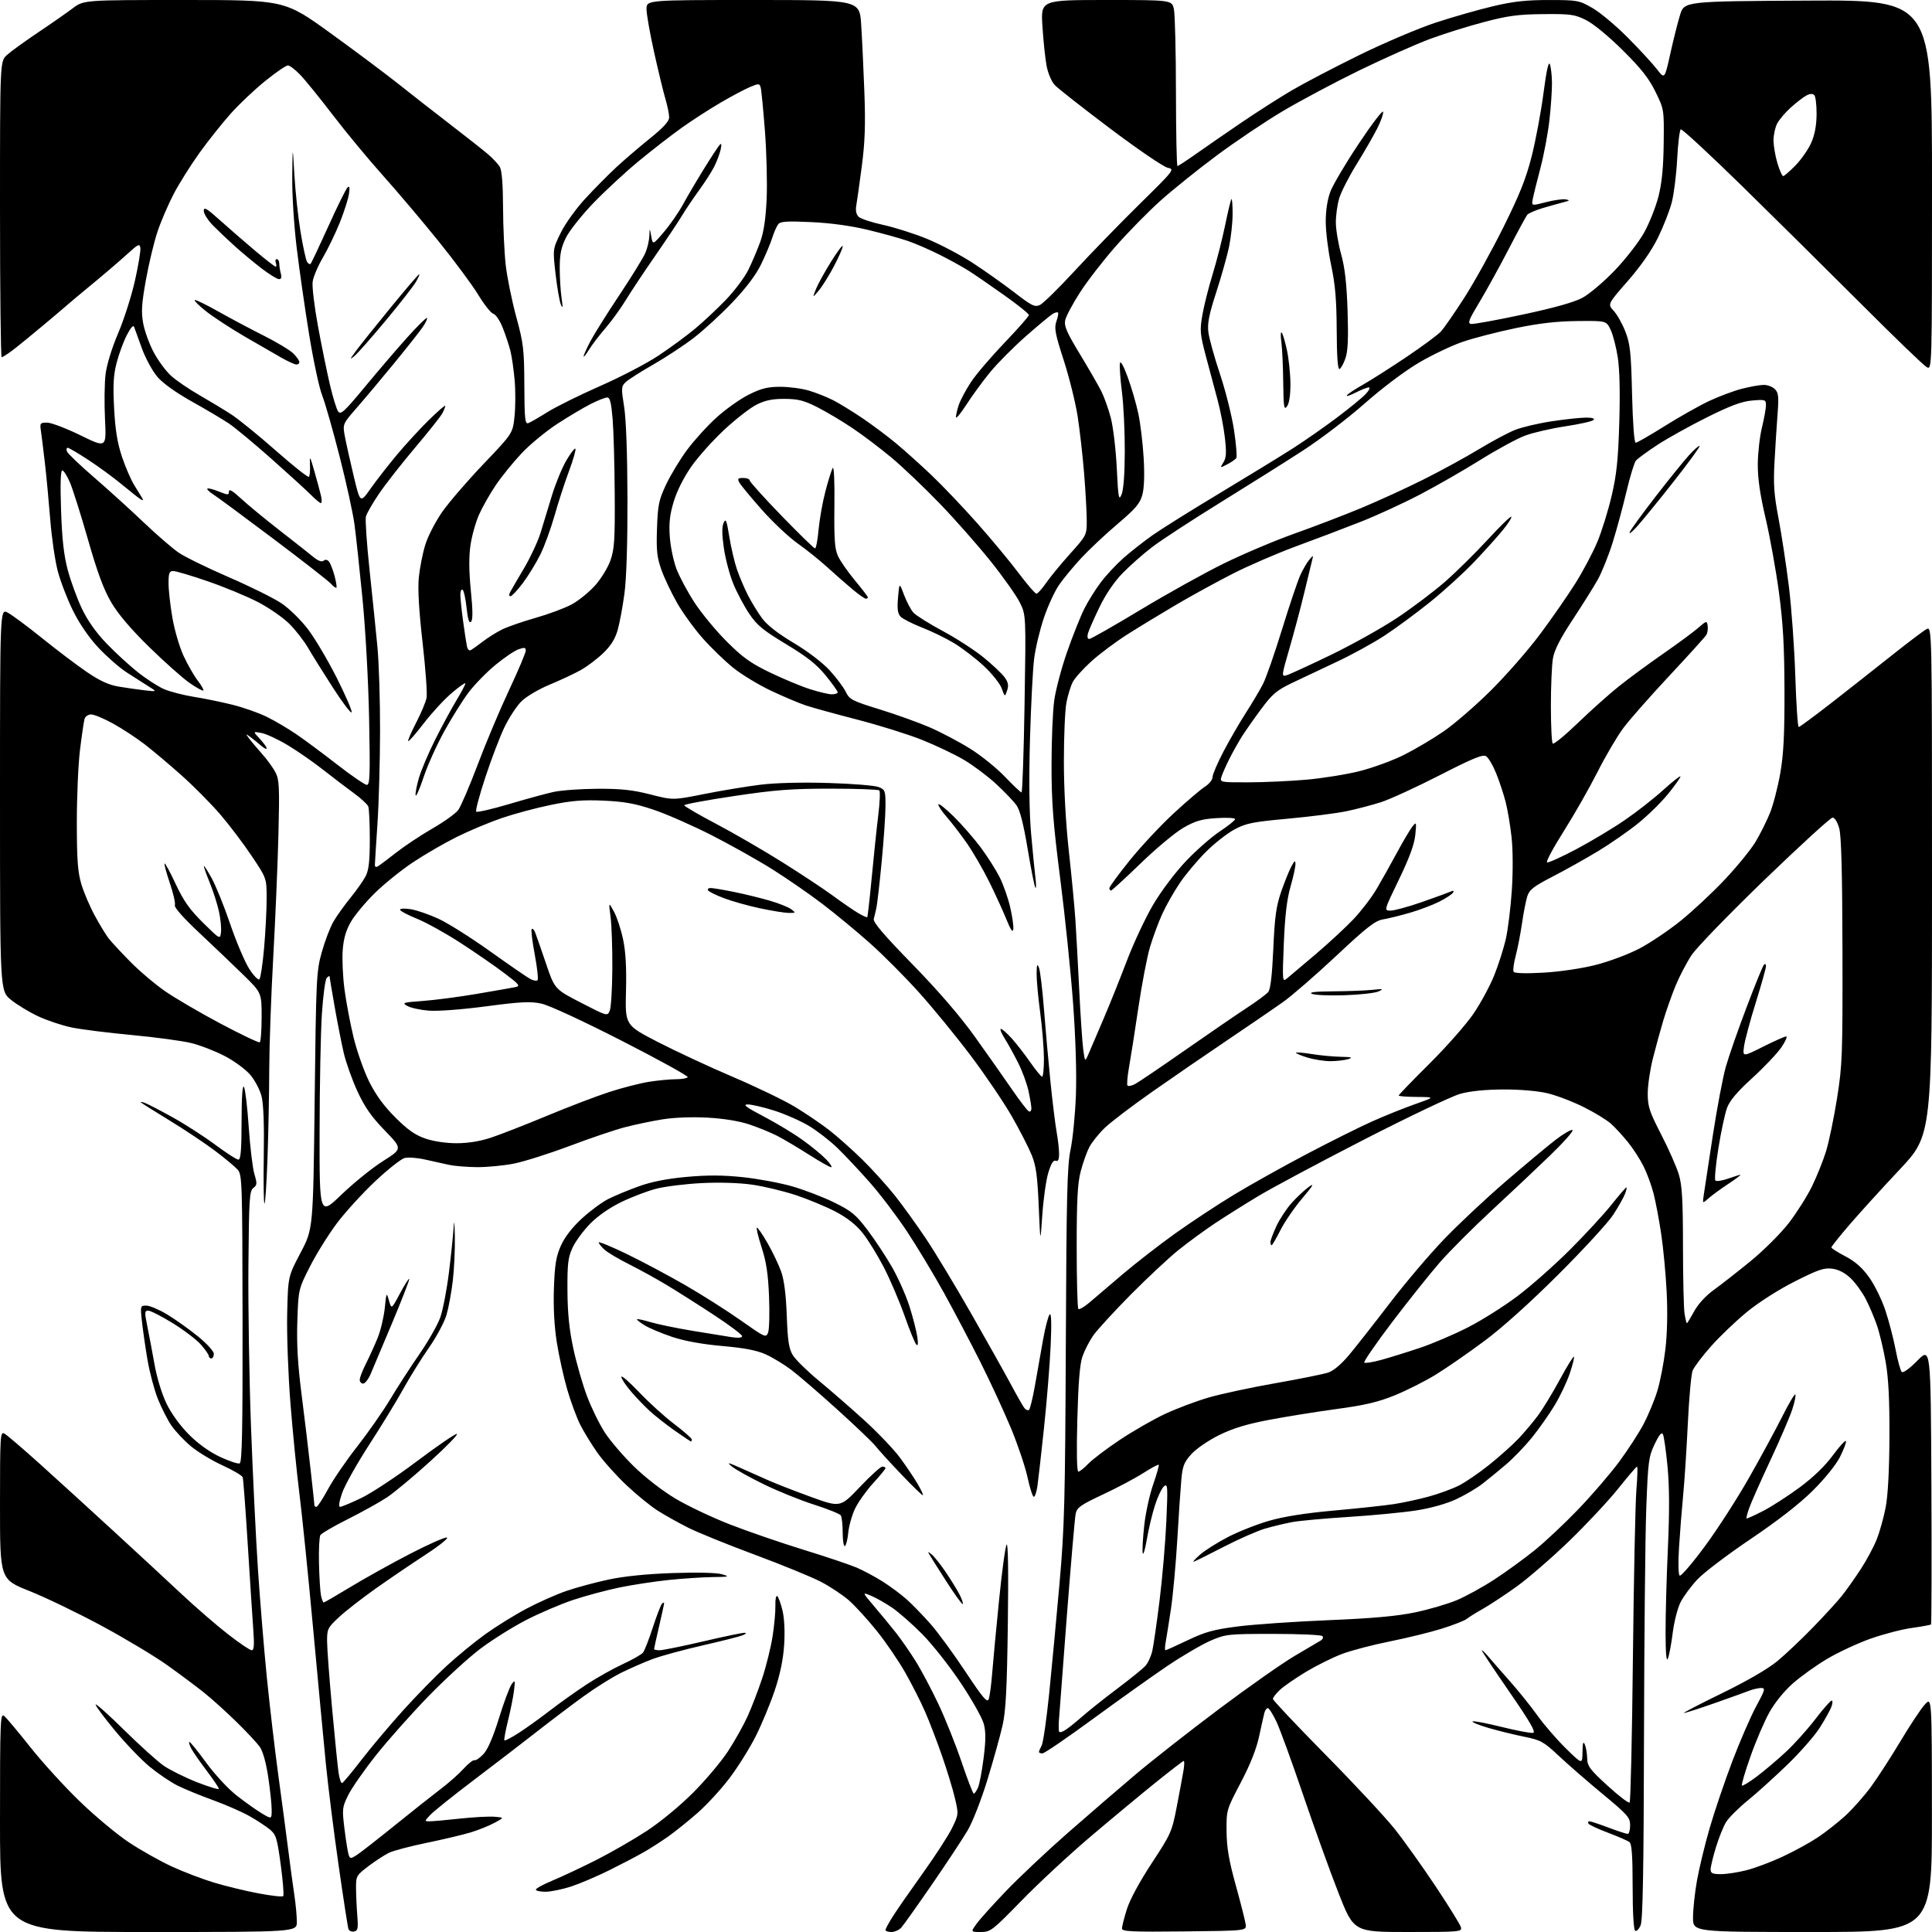 <?xml version="1.0" encoding="UTF-8" standalone="no"?>
<svg 
  version="1.1" 
  xmlns="http://www.w3.org/2000/svg" 
  xmlns:xlink="http://www.w3.org/1999/xlink" 
  xmlns:svg="http://www.w3.org/2000/svg"
  xmlns:rdf="http://www.w3.org/1999/02/22-rdf-syntax-ns#"
  xmlns:cc="http://creativecommons.org/ns#"
  xmlns:dc="http://purl.org/dc/elements/1.1/"
  viewBox="0 0 768 768"
  width="768"
  height="768"
>
<style>svg {background-color: white; }</style>"
<path stroke="none" fill="black" fill-rule="evenodd" d="M59.00,768.00C0.00,768.00 0.00,768.00 -0.00,724.38C-0.00,683.83 0.12,680.85 1.66,682.13C2.58,682.88 7.24,688.45 12.04,694.50C16.83,700.55 25.67,710.25 31.68,716.05C37.68,721.86 46.45,729.17 51.16,732.31C55.87,735.44 63.55,739.77 68.21,741.92C72.88,744.08 80.48,746.98 85.10,748.37C89.72,749.76 97.65,751.69 102.73,752.64C107.80,753.60 112.24,754.10 112.58,753.75C112.92,753.41 112.48,747.81 111.60,741.31C110.15,730.59 109.74,729.29 107.25,727.23C105.74,725.98 102.12,723.60 99.20,721.95C96.29,720.29 89.73,717.42 84.64,715.57C79.54,713.73 73.14,711.09 70.43,709.72C67.71,708.34 62.82,705.03 59.57,702.36C56.31,699.69 50.12,693.26 45.82,688.08C41.52,682.90 38.00,678.18 38.00,677.59C38.00,677.01 43.06,681.52 49.25,687.62C55.44,693.72 62.54,700.13 65.02,701.86C67.51,703.59 73.47,706.55 78.27,708.44C83.07,710.32 87.00,711.51 87.00,711.08C87.00,710.65 84.82,707.42 82.16,703.90C79.50,700.38 76.77,696.45 76.08,695.16C75.40,693.88 75.02,692.65 75.24,692.43C75.46,692.20 78.44,695.85 81.85,700.54C85.36,705.35 90.69,711.10 94.11,713.78C97.43,716.37 101.92,719.56 104.08,720.85C108.00,723.20 108.00,723.20 107.99,719.35C107.99,717.23 107.37,711.37 106.61,706.31C105.73,700.51 104.48,696.09 103.21,694.31C102.10,692.77 97.89,688.27 93.85,684.33C89.81,680.38 84.03,675.17 81.00,672.76C77.97,670.34 71.44,665.47 66.48,661.93C61.52,658.39 49.82,651.37 40.48,646.33C31.14,641.28 18.21,635.05 11.75,632.47C0.00,627.79 0.00,627.79 0.00,598.36C0.00,570.64 0.10,568.98 1.75,569.87C2.71,570.39 9.12,575.88 16.00,582.07C22.88,588.27 36.13,600.35 45.45,608.92C54.78,617.49 66.85,628.66 72.27,633.75C77.70,638.84 85.89,645.93 90.46,649.50C95.04,653.08 99.35,656.00 100.04,656.00C100.98,656.00 101.14,654.00 100.68,647.75C100.35,643.21 99.37,628.02 98.49,614.00C97.62,599.98 96.71,587.93 96.48,587.24C96.24,586.54 92.62,584.41 88.43,582.50C84.24,580.59 78.59,577.16 75.87,574.89C73.15,572.61 69.66,568.89 68.11,566.63C66.56,564.36 64.14,559.58 62.72,556.00C61.30,552.42 59.46,545.45 58.62,540.50C57.78,535.55 56.79,528.69 56.42,525.25C55.75,519.11 55.78,519.00 58.18,519.00C59.52,519.00 63.24,520.58 66.43,522.50C69.63,524.43 75.12,528.33 78.63,531.18C82.24,534.11 85.00,537.14 85.00,538.17C85.00,539.18 84.55,540.00 84.00,540.00C83.45,540.00 83.00,539.57 83.00,539.03C83.00,538.50 81.59,536.47 79.87,534.51C78.15,532.55 73.11,528.71 68.66,525.97C64.22,523.24 59.84,521.00 58.94,521.00C57.45,521.00 57.42,521.60 58.57,527.25C59.27,530.69 60.57,537.55 61.45,542.50C62.38,547.72 64.38,554.23 66.21,558.00C68.10,561.90 71.66,566.81 75.13,570.28C78.79,573.95 83.30,577.18 87.46,579.13C91.07,580.82 94.59,581.99 95.26,581.73C96.23,581.36 96.48,568.60 96.42,524.14C96.33,469.33 96.25,466.94 94.42,464.89C93.36,463.72 89.30,460.34 85.38,457.39C81.46,454.44 73.36,449.03 67.38,445.39C61.40,441.74 56.27,438.51 56.00,438.22C55.73,437.92 56.40,438.00 57.50,438.39C58.60,438.78 63.55,441.34 68.50,444.08C73.45,446.82 81.10,451.74 85.50,455.01C89.90,458.28 94.06,460.97 94.75,460.98C95.69,461.00 96.01,457.28 96.03,445.75C96.05,435.99 96.39,431.07 96.98,432.07C97.49,432.94 98.34,440.14 98.88,448.07C99.42,456.01 100.43,464.41 101.13,466.74C102.26,470.50 102.21,471.12 100.70,472.24C99.17,473.37 98.97,476.54 98.75,503.00C98.61,519.23 99.07,548.02 99.77,567.00C100.48,585.98 101.72,611.62 102.55,624.00C103.37,636.38 104.96,655.65 106.08,666.84C107.20,678.03 109.23,695.35 110.59,705.34C111.96,715.33 113.73,728.67 114.53,735.00C115.33,741.33 116.43,749.51 116.99,753.19C117.55,756.87 118.00,761.71 118.00,763.94C118.00,768.00 118.00,768.00 59.00,768.00zM140.75,767.80C139.78,767.99 138.78,767.55 138.52,766.82C138.25,766.10 136.49,754.70 134.60,741.50C132.71,728.30 130.45,710.30 129.57,701.50C128.70,692.70 126.39,668.17 124.44,647.00C122.49,625.83 120.04,601.75 118.99,593.50C117.95,585.25 116.35,569.17 115.45,557.77C114.55,546.38 113.97,530.39 114.16,522.24C114.50,507.43 114.50,507.43 119.49,497.97C124.48,488.50 124.48,488.50 125.08,437.50C125.65,388.74 125.77,386.15 127.91,378.50C129.14,374.10 131.22,368.65 132.53,366.39C133.84,364.13 136.89,359.86 139.31,356.89C141.72,353.93 144.44,350.06 145.35,348.30C146.60,345.87 147.00,342.34 147.00,333.63C147.00,327.32 146.73,321.46 146.40,320.59C146.06,319.73 143.48,317.34 140.65,315.28C137.82,313.22 132.34,309.06 128.49,306.02C124.63,302.98 118.32,298.60 114.46,296.27C110.60,293.94 105.88,291.74 103.97,291.38C100.50,290.72 100.50,290.72 103.25,293.67C104.76,295.28 106.00,297.00 106.00,297.48C106.00,297.96 104.99,297.46 103.75,296.38C102.51,295.29 100.60,293.75 99.50,292.95C97.60,291.58 97.58,291.60 98.97,293.50C99.78,294.60 102.11,297.36 104.14,299.64C106.17,301.91 108.59,305.25 109.52,307.05C111.01,309.92 111.15,312.88 110.69,331.41C110.41,343.01 109.47,365.10 108.62,380.50C107.76,395.90 107.05,415.93 107.03,425.00C107.01,434.07 106.70,449.94 106.34,460.26C105.98,470.58 105.43,478.76 105.12,478.45C104.81,478.14 104.69,469.48 104.86,459.20C105.06,447.10 104.74,438.84 103.98,435.81C103.33,433.23 101.29,429.36 99.45,427.21C97.61,425.06 93.04,421.71 89.30,419.77C85.56,417.82 79.58,415.51 76.00,414.63C72.42,413.75 61.85,412.32 52.50,411.45C43.15,410.58 32.39,409.23 28.59,408.46C24.80,407.68 18.75,405.67 15.15,403.98C11.56,402.30 6.68,399.34 4.31,397.40C-0.00,393.87 -0.00,393.87 -0.00,317.91C0.00,241.95 0.00,241.95 3.04,243.52C4.71,244.38 10.89,248.97 16.79,253.72C22.68,258.47 30.69,264.53 34.60,267.18C39.66,270.63 43.24,272.27 47.10,272.92C50.07,273.42 54.75,274.09 57.50,274.41C62.50,274.98 62.50,274.98 59.00,272.81C57.08,271.61 53.17,269.11 50.31,267.26C47.46,265.41 42.43,261.00 39.13,257.48C35.37,253.46 31.60,247.97 29.03,242.78C26.77,238.23 24.04,231.12 22.96,227.00C21.87,222.88 20.53,213.65 19.97,206.50C19.40,199.35 18.45,189.22 17.84,184.00C17.24,178.78 16.52,173.04 16.26,171.25C15.81,168.21 15.97,168.00 18.73,168.00C20.35,168.00 26.32,170.27 31.99,173.04C42.30,178.09 42.30,178.09 41.74,166.63C41.43,160.33 41.53,152.27 41.97,148.72C42.45,144.90 44.47,138.31 46.95,132.51C49.24,127.13 52.24,117.78 53.61,111.71C54.98,105.65 55.96,99.74 55.80,98.59C55.53,96.72 54.98,96.98 50.50,101.07C47.75,103.58 41.45,108.98 36.50,113.06C31.55,117.15 27.27,120.72 27.00,121.00C26.73,121.27 22.45,124.90 17.50,129.06C12.55,133.21 6.88,137.82 4.91,139.31C2.93,140.79 1.02,142.00 0.66,142.00C0.30,142.00 0.00,115.53 0.00,83.19C0.00,24.37 0.00,24.37 2.75,21.87C4.26,20.49 9.78,16.50 15.00,12.99C20.23,9.49 26.48,5.13 28.89,3.31C33.29,-0.00 33.29,-0.00 73.21,0.00C113.13,0.00 113.13,0.00 131.32,13.14C141.32,20.37 153.55,29.52 158.50,33.47C163.45,37.42 172.68,44.62 179.00,49.48C185.32,54.34 192.07,59.67 194.00,61.31C195.93,62.96 198.05,65.25 198.71,66.40C199.50,67.76 199.94,73.41 199.97,82.50C200.00,90.20 200.48,100.51 201.04,105.42C201.60,110.32 203.48,119.55 205.21,125.92C208.09,136.51 208.37,138.84 208.43,153.12C208.49,166.57 208.71,168.67 210.00,168.20C210.82,167.90 214.27,165.92 217.65,163.80C221.03,161.68 230.44,157.03 238.57,153.45C246.70,149.88 257.15,144.43 261.79,141.33C266.44,138.24 272.96,133.45 276.29,130.68C279.61,127.91 285.15,122.72 288.60,119.13C292.04,115.55 296.07,110.16 297.54,107.15C299.01,104.14 301.12,99.17 302.23,96.09C303.60,92.27 304.40,86.90 304.75,79.17C305.03,72.93 304.73,60.78 304.08,52.17C303.42,43.55 302.66,35.72 302.38,34.76C301.91,33.15 301.60,33.14 298.19,34.57C296.16,35.41 290.90,38.20 286.50,40.77C282.10,43.34 275.12,47.84 271.00,50.78C266.88,53.72 259.20,59.67 253.94,64.01C248.69,68.34 240.57,75.85 235.90,80.70C231.24,85.54 226.31,91.75 224.96,94.50C223.06,98.37 222.50,101.09 222.50,106.50C222.50,110.35 222.83,115.75 223.24,118.50C223.79,122.24 223.72,122.90 222.97,121.11C222.41,119.79 221.46,114.28 220.84,108.86C219.72,99.01 219.72,99.01 222.93,92.49C224.75,88.80 229.06,82.83 232.86,78.73C236.55,74.75 242.03,69.22 245.04,66.44C248.04,63.65 253.99,58.56 258.25,55.12C263.78,50.66 266.00,48.22 266.00,46.62C266.00,45.38 265.34,42.14 264.54,39.43C263.74,36.72 261.71,28.37 260.04,20.87C258.37,13.38 257.00,5.61 257.00,3.62C257.00,0.00 257.00,0.00 299.35,0.00C341.70,0.00 341.70,0.00 342.33,9.75C342.68,15.11 343.25,27.15 343.60,36.50C344.08,49.49 343.84,56.45 342.59,66.00C341.69,72.88 340.70,79.89 340.40,81.60C340.03,83.61 340.34,85.20 341.29,86.15C342.09,86.95 346.44,88.40 350.95,89.37C355.46,90.34 363.35,92.84 368.48,94.94C373.62,97.04 381.80,101.35 386.66,104.51C391.52,107.68 399.00,112.98 403.28,116.28C410.12,121.57 411.34,122.17 413.37,121.24C414.64,120.66 420.79,114.63 427.05,107.84C433.30,101.06 444.87,89.15 452.75,81.38C466.86,67.50 467.04,67.26 464.16,66.68C462.55,66.36 452.29,59.37 441.36,51.14C430.44,42.92 420.49,35.11 419.26,33.79C418.02,32.47 416.59,29.09 416.05,26.24C415.51,23.41 414.76,16.35 414.39,10.55C413.71,0.00 413.71,0.00 439.81,0.00C465.91,0.00 465.91,0.00 466.66,3.75C467.08,5.81 467.44,20.66 467.46,36.75C467.48,52.83 467.75,66.00 468.06,66.00C468.38,66.00 471.75,63.79 475.56,61.10C479.38,58.40 487.45,52.83 493.50,48.71C499.55,44.60 508.51,38.87 513.41,35.98C518.31,33.10 530.46,26.74 540.41,21.86C550.36,16.98 564.05,11.17 570.83,8.95C577.61,6.73 587.84,3.81 593.57,2.46C601.57,0.57 606.71,0.00 615.74,0.01C627.09,0.02 627.69,0.13 633.00,3.17C636.02,4.90 642.34,10.18 647.03,14.91C651.72,19.63 656.95,25.30 658.64,27.50C661.72,31.50 661.72,31.50 663.94,21.50C665.15,16.00 666.90,9.03 667.83,6.00C669.50,0.50 669.50,0.50 718.75,0.24C768.00,-0.02 768.00,-0.02 768.00,73.53C768.00,147.07 768.00,147.07 765.91,145.95C764.75,145.33 753.17,134.17 740.16,121.14C727.14,108.12 705.80,86.98 692.73,74.18C679.66,61.38 668.59,51.14 668.13,51.42C667.67,51.70 667.03,57.01 666.70,63.22C666.38,69.42 665.40,77.20 664.54,80.50C663.68,83.80 661.21,90.10 659.05,94.50C656.52,99.65 652.24,105.78 647.07,111.71C639.02,120.91 639.02,120.91 641.48,123.57C642.83,125.03 644.93,128.77 646.13,131.86C648.02,136.76 648.37,140.04 648.77,156.75C649.05,168.24 649.63,176.00 650.21,176.00C650.74,176.00 655.91,173.03 661.69,169.40C667.47,165.77 675.42,161.29 679.35,159.43C683.28,157.58 689.18,155.37 692.46,154.53C695.74,153.69 699.64,153.00 701.14,153.00C702.63,153.00 704.62,153.76 705.55,154.69C706.97,156.11 707.14,157.66 706.62,164.44C706.28,168.87 705.73,177.45 705.40,183.50C704.90,192.50 705.19,196.59 706.98,206.00C708.18,212.32 710.03,224.47 711.09,232.98C712.15,241.49 713.30,257.58 713.66,268.73C714.02,279.88 714.63,289.00 715.02,289.00C715.40,289.00 721.29,284.65 728.11,279.34C734.92,274.03 745.71,265.54 752.08,260.47C758.45,255.40 764.64,250.73 765.83,250.09C768.00,248.93 768.00,248.93 768.00,350.09C768.00,451.24 768.00,451.24 755.18,464.87C748.13,472.37 739.13,482.27 735.18,486.87C731.23,491.47 728.00,495.52 728.00,495.87C728.00,496.22 730.50,497.81 733.55,499.40C737.47,501.45 740.25,503.90 743.00,507.74C745.14,510.73 748.05,516.63 749.45,520.85C750.86,525.07 752.69,532.11 753.53,536.49C754.37,540.87 755.46,544.86 755.96,545.36C756.50,545.90 759.00,544.11 762.18,540.88C767.50,535.50 767.50,535.50 767.76,590.41C767.90,620.61 767.83,645.50 767.61,645.73C767.38,645.95 763.93,646.59 759.93,647.14C755.93,647.70 748.50,649.64 743.42,651.45C738.34,653.27 730.65,656.86 726.33,659.42C722.01,661.99 715.90,666.36 712.75,669.13C709.30,672.15 705.55,676.76 703.36,680.68C701.36,684.26 697.97,692.16 695.83,698.24C693.69,704.31 692.17,709.50 692.44,709.78C692.72,710.05 695.38,708.44 698.35,706.20C701.33,703.95 706.48,699.60 709.80,696.52C713.12,693.45 718.41,687.57 721.56,683.47C724.70,679.36 727.65,676.00 728.11,676.00C728.57,676.00 728.52,677.14 727.99,678.52C727.46,679.91 725.40,683.62 723.40,686.77C721.41,689.92 715.66,696.49 710.64,701.36C705.61,706.23 698.47,712.69 694.77,715.70C691.07,718.72 687.18,722.61 686.12,724.34C685.06,726.08 683.25,730.58 682.10,734.36C680.94,738.13 680.00,742.06 680.00,743.11C680.00,744.66 680.74,745.00 684.11,745.00C686.36,745.00 690.98,744.29 694.36,743.42C697.74,742.55 704.19,740.12 708.69,738.01C713.20,735.91 719.43,732.50 722.54,730.43C725.64,728.37 730.59,724.48 733.53,721.80C736.47,719.11 741.08,713.90 743.78,710.21C746.48,706.52 751.76,698.36 755.51,692.08C759.26,685.80 763.60,679.27 765.14,677.58C767.94,674.50 767.94,674.50 767.97,721.25C768.00,768.00 768.00,768.00 720.50,768.00C673.00,768.00 673.00,768.00 673.00,762.25C673.00,759.09 673.70,752.53 674.55,747.69C675.40,742.84 677.68,733.39 679.62,726.69C681.56,719.98 685.64,707.98 688.67,700.00C691.71,692.02 695.97,682.24 698.13,678.25C701.66,671.72 701.86,671.00 700.09,671.00C699.01,671.00 696.86,671.49 695.32,672.10C693.77,672.70 687.50,674.95 681.38,677.10C675.27,679.24 669.87,680.98 669.38,680.95C668.90,680.92 675.73,677.37 684.57,673.06C694.70,668.11 702.86,663.37 706.63,660.23C709.92,657.49 716.27,651.48 720.73,646.87C725.20,642.27 730.30,636.70 732.07,634.50C733.83,632.30 737.22,627.52 739.60,623.88C741.98,620.25 744.88,614.85 746.05,611.88C747.22,608.92 748.81,603.21 749.58,599.20C750.48,594.52 751.02,584.45 751.08,571.20C751.14,556.40 750.71,547.90 749.58,541.39C748.70,536.37 747.15,529.84 746.12,526.86C745.10,523.89 743.12,519.22 741.72,516.48C740.32,513.74 737.62,510.00 735.71,508.17C733.41,505.97 730.93,504.67 728.37,504.33C725.10,503.90 722.79,504.68 713.50,509.37C707.08,512.61 699.17,517.65 694.50,521.47C690.10,525.08 683.65,531.23 680.18,535.14C676.70,539.06 673.39,543.44 672.83,544.88C672.27,546.32 671.42,555.83 670.93,566.00C670.44,576.17 669.61,589.00 669.07,594.50C668.54,600.00 667.80,609.28 667.44,615.12C667.04,621.48 667.16,625.98 667.72,626.33C668.24,626.65 672.74,621.41 677.71,614.68C682.68,607.95 690.57,595.71 695.25,587.47C699.93,579.24 705.86,568.29 708.44,563.15C711.02,558.00 713.37,554.03 713.66,554.33C713.96,554.63 713.43,557.26 712.48,560.19C711.54,563.11 707.61,572.25 703.75,580.50C699.89,588.75 696.11,597.26 695.36,599.41C694.60,601.55 694.11,603.44 694.26,603.60C694.42,603.76 697.34,602.45 700.75,600.69C704.17,598.94 710.75,594.69 715.39,591.27C720.84,587.23 725.52,582.71 728.64,578.46C731.29,574.85 733.61,572.33 733.79,572.87C733.97,573.40 732.90,576.24 731.42,579.17C729.84,582.29 725.37,587.83 720.61,592.55C715.35,597.78 706.68,604.52 695.90,611.79C686.77,617.94 677.24,625.17 674.74,627.85C672.23,630.53 669.23,634.59 668.06,636.88C666.89,639.17 665.49,644.63 664.94,649.02C664.39,653.40 663.53,658.01 663.03,659.25C662.42,660.78 662.11,657.49 662.09,649.00C662.07,642.12 662.48,627.05 663.01,615.50C663.67,600.94 663.63,590.97 662.87,583.00C662.27,576.67 661.44,570.88 661.03,570.12C660.51,569.17 659.48,570.41 657.72,574.12C655.36,579.10 655.12,580.97 654.42,599.50C654.00,610.50 653.60,651.67 653.51,691.00C653.40,743.26 653.04,763.26 652.18,765.31C651.53,766.86 650.55,767.84 650.00,767.50C649.40,767.13 649.00,760.22 649.00,750.06C649.00,737.80 648.66,732.98 647.75,732.27C647.06,731.73 643.24,730.06 639.26,728.56C635.27,727.06 631.76,725.42 631.45,724.92C631.14,724.41 631.30,724.00 631.82,724.00C632.34,724.00 635.75,725.12 639.40,726.50C643.06,727.88 646.49,729.00 647.02,729.00C647.56,729.00 648.00,727.47 648.00,725.60C648.00,722.50 647.06,721.42 637.22,713.27C631.29,708.36 623.43,701.53 619.75,698.08C613.54,692.28 612.53,691.72 605.78,690.35C601.78,689.54 595.42,687.97 591.65,686.87C587.89,685.76 585.06,684.61 585.36,684.30C585.67,684.00 590.84,684.97 596.86,686.47C602.89,687.96 608.53,689.03 609.42,688.84C610.62,688.59 608.26,684.50 600.01,672.55C593.95,663.77 589.01,656.35 589.03,656.05C589.05,655.75 590.21,656.85 591.62,658.50C593.02,660.15 596.96,664.65 600.37,668.50C603.77,672.35 608.65,678.42 611.20,682.00C613.74,685.58 618.79,691.41 622.41,694.97C629.00,701.44 629.00,701.44 629.07,696.47C629.12,692.77 629.36,692.01 630.00,693.50C630.47,694.60 630.89,697.08 630.93,699.00C630.99,702.06 632.00,703.42 639.05,709.86C643.48,713.91 647.42,716.92 647.80,716.53C648.19,716.15 648.78,690.11 649.11,658.67C649.45,627.23 650.07,597.34 650.49,592.25C650.91,587.16 651.03,583.00 650.75,583.00C650.47,583.00 647.10,586.94 643.25,591.75C639.41,596.57 630.63,605.95 623.76,612.60C616.88,619.24 607.48,627.38 602.88,630.69C598.27,633.99 592.25,637.96 589.50,639.52C586.75,641.07 583.83,642.89 583.00,643.57C582.17,644.24 577.74,645.97 573.14,647.42C568.54,648.86 559.26,651.13 552.53,652.48C545.79,653.82 537.23,656.06 533.51,657.46C529.79,658.86 523.31,662.08 519.12,664.60C514.93,667.13 510.26,670.36 508.75,671.78C507.24,673.21 506.00,674.81 506.00,675.34C506.00,675.88 515.36,685.80 526.80,697.41C538.24,709.01 550.64,722.33 554.37,727.00C558.09,731.67 565.43,741.96 570.69,749.86C575.94,757.75 580.47,765.06 580.74,766.11C581.21,767.92 580.34,768.00 559.69,768.00C538.15,768.00 538.15,768.00 531.98,752.25C528.59,743.59 522.26,726.00 517.90,713.17C513.55,700.35 508.83,687.41 507.42,684.42C506.01,681.44 504.47,679.00 503.99,679.00C503.52,679.00 502.92,679.79 502.65,680.75C502.39,681.71 501.44,685.93 500.54,690.13C499.46,695.22 497.02,701.38 493.21,708.63C487.53,719.45 487.51,719.54 487.58,728.00C487.64,734.51 488.50,739.54 491.26,749.50C493.24,756.65 495.01,763.62 495.18,765.00C495.50,767.50 495.50,767.50 470.75,767.77C449.84,767.99 446.00,767.81 446.00,766.61C446.00,765.82 446.87,762.39 447.93,758.99C449.10,755.22 452.98,748.04 457.83,740.65C465.53,728.91 465.87,728.14 467.82,718.00C468.93,712.23 470.12,705.81 470.47,703.75C470.81,701.69 470.85,700.00 470.55,700.00C470.26,700.00 465.18,703.91 459.26,708.68C453.34,713.45 441.75,723.08 433.50,730.08C425.25,737.07 412.97,748.47 406.21,755.40C394.49,767.42 393.74,768.00 389.89,768.00C385.86,768.00 385.86,768.00 388.13,764.82C389.37,763.08 394.69,757.16 399.94,751.68C405.20,746.21 416.25,735.80 424.50,728.57C432.75,721.34 444.90,710.86 451.50,705.29C458.10,699.73 473.00,688.04 484.62,679.33C496.23,670.63 509.73,661.15 514.62,658.27C519.50,655.40 524.17,652.64 525.00,652.14C525.83,651.64 526.13,650.84 525.67,650.37C525.21,649.89 516.43,649.50 506.17,649.50C488.17,649.50 487.28,649.60 481.29,652.16C477.88,653.63 470.23,658.09 464.29,662.08C458.36,666.08 445.01,675.57 434.64,683.17C424.26,690.78 415.15,697.00 414.39,697.00C413.62,697.00 413.00,696.75 413.00,696.43C413.00,696.12 413.49,694.96 414.09,693.84C414.68,692.72 416.02,683.42 417.07,673.16C418.11,662.89 419.95,643.25 421.17,629.50C423.14,607.20 423.41,596.95 423.68,534.50C423.93,475.24 424.22,463.35 425.56,457.00C426.43,452.88 427.39,443.20 427.68,435.50C428.02,426.84 427.59,412.92 426.58,399.00C425.68,386.62 423.38,364.30 421.47,349.40C418.64,327.27 418.00,318.97 418.00,304.22C418.00,294.28 418.48,282.67 419.07,278.43C419.66,274.19 421.97,265.49 424.20,259.11C426.44,252.72 429.50,245.02 431.02,242.00C432.54,238.97 435.52,234.21 437.64,231.41C439.76,228.61 443.81,224.28 446.63,221.80C449.45,219.31 454.63,215.25 458.13,212.77C461.63,210.30 473.73,202.73 485.00,195.96C496.27,189.18 509.32,181.19 514.00,178.19C518.67,175.19 526.55,169.70 531.50,165.97C536.45,162.25 541.59,158.03 542.92,156.60C544.26,155.17 544.80,154.00 544.13,154.00C543.47,154.00 541.09,154.93 538.86,156.07C536.62,157.21 535.06,157.71 535.40,157.17C535.73,156.63 538.59,154.73 541.75,152.95C544.91,151.16 552.67,146.22 559.00,141.97C565.33,137.72 571.51,133.14 572.76,131.80C574.00,130.46 578.17,124.44 582.04,118.43C585.91,112.42 592.88,99.85 597.54,90.50C604.14,77.23 606.63,70.98 608.90,62.00C610.49,55.67 612.59,44.44 613.56,37.03C614.72,28.16 615.58,24.23 616.09,25.53C616.51,26.61 616.89,29.88 616.93,32.79C616.97,35.70 616.52,42.41 615.93,47.70C615.34,52.99 613.71,61.63 612.32,66.91C610.92,72.18 609.56,77.71 609.29,79.18C608.79,81.86 608.79,81.86 614.49,80.38C617.63,79.56 621.16,79.06 622.35,79.26C624.19,79.58 624.06,79.75 621.50,80.40C619.85,80.82 616.14,81.86 613.26,82.71C610.38,83.57 607.61,84.77 607.11,85.38C606.61,86.00 603.22,92.26 599.58,99.29C595.93,106.32 590.72,115.77 587.99,120.29C583.86,127.13 583.32,128.55 584.77,128.78C585.72,128.94 594.99,127.25 605.36,125.03C618.01,122.33 625.85,120.12 629.14,118.32C631.85,116.85 637.58,111.98 641.88,107.50C646.18,103.02 651.42,96.28 653.53,92.52C655.63,88.76 658.21,82.26 659.27,78.09C660.63,72.72 661.23,66.56 661.34,56.99C661.50,43.50 661.50,43.48 658.08,36.49C655.47,31.16 652.38,27.24 645.08,19.99C639.49,14.45 633.42,9.45 630.50,7.99C625.95,5.73 624.41,5.51 613.50,5.61C603.59,5.70 599.50,6.24 590.00,8.74C583.67,10.40 574.00,13.42 568.50,15.46C563.00,17.50 550.40,23.10 540.50,27.91C530.60,32.73 516.74,40.11 509.70,44.31C502.66,48.51 490.84,56.46 483.45,61.97C476.05,67.48 466.06,75.52 461.25,79.83C456.44,84.15 448.45,92.29 443.50,97.92C438.55,103.55 432.15,111.81 429.29,116.28C426.42,120.74 423.79,125.68 423.44,127.25C422.93,129.60 423.98,132.03 429.30,140.80C432.86,146.69 436.69,153.33 437.81,155.56C438.93,157.79 440.61,162.52 441.55,166.06C442.49,169.60 443.56,178.57 443.93,186.00C444.52,197.99 444.74,199.17 445.84,196.58C446.62,194.74 447.09,188.42 447.12,179.44C447.15,171.62 446.64,160.96 445.98,155.77C445.33,150.57 444.97,145.46 445.18,144.41C445.42,143.23 446.61,145.36 448.31,150.00C449.81,154.12 451.71,160.65 452.52,164.50C453.34,168.35 454.28,176.22 454.62,182.00C455.02,188.73 454.83,194.01 454.10,196.70C453.15,200.18 451.42,202.20 444.18,208.34C439.36,212.43 432.86,218.54 429.74,221.91C426.62,225.28 422.67,230.08 420.96,232.56C419.24,235.05 416.53,240.96 414.93,245.70C413.33,250.43 411.60,257.72 411.08,261.90C410.55,266.08 409.81,280.52 409.43,294.00C408.98,309.99 409.14,323.01 409.89,331.50C410.52,338.65 411.30,346.52 411.61,349.00C411.93,351.48 411.92,353.23 411.59,352.91C411.26,352.59 409.89,345.71 408.54,337.63C406.85,327.52 405.46,322.05 404.07,320.10C402.96,318.54 399.33,314.74 396.00,311.66C392.67,308.58 386.92,304.27 383.23,302.08C379.53,299.89 372.00,296.30 366.50,294.11C361.00,291.91 349.44,288.30 340.82,286.07C332.20,283.85 322.97,281.30 320.32,280.42C317.67,279.54 311.45,276.91 306.50,274.58C301.55,272.24 294.76,268.12 291.42,265.42C288.07,262.71 282.63,257.45 279.33,253.72C276.03,249.99 271.44,243.66 269.14,239.64C266.85,235.62 264.03,229.67 262.88,226.42C261.15,221.50 260.86,218.73 261.17,210.00C261.50,200.67 261.90,198.73 264.79,192.60C266.58,188.80 270.33,182.60 273.13,178.83C275.93,175.05 281.20,169.25 284.86,165.94C288.51,162.63 294.30,158.53 297.73,156.83C302.69,154.37 305.22,153.75 310.23,153.76C313.68,153.76 318.79,154.44 321.59,155.28C324.39,156.12 328.67,157.81 331.09,159.04C333.52,160.28 338.73,163.46 342.67,166.12C346.61,168.78 352.69,173.32 356.17,176.21C359.65,179.11 366.05,184.85 370.39,188.99C374.73,193.12 382.87,201.68 388.48,208.00C394.09,214.32 401.47,223.21 404.88,227.75C408.29,232.29 411.49,236.00 411.99,236.00C412.49,236.00 414.22,234.09 415.83,231.75C417.44,229.41 421.74,224.18 425.38,220.13C431.91,212.85 432.00,212.67 432.00,207.02C432.00,203.87 431.54,195.49 430.97,188.40C430.40,181.30 429.23,171.00 428.38,165.50C427.52,160.00 425.03,149.96 422.84,143.18C419.42,132.63 419.01,130.42 419.93,127.77C420.52,126.07 420.82,124.48 420.58,124.25C420.34,124.01 419.44,124.21 418.57,124.70C417.70,125.19 412.91,129.17 407.92,133.54C402.94,137.92 396.47,144.43 393.55,148.00C390.63,151.57 386.38,157.38 384.12,160.91C381.85,164.43 380.00,166.63 380.00,165.80C380.00,164.98 380.52,162.77 381.15,160.90C381.79,159.03 383.92,155.03 385.90,152.00C387.87,148.97 393.88,141.92 399.24,136.32C404.61,130.72 409.00,125.73 409.00,125.23C409.00,124.72 404.63,121.20 399.28,117.41C393.93,113.61 387.60,109.25 385.21,107.73C382.81,106.20 377.63,103.33 373.68,101.34C369.73,99.35 364.02,96.86 361.00,95.82C357.98,94.77 350.77,92.77 345.00,91.38C338.29,89.76 330.16,88.64 322.48,88.29C312.94,87.84 310.24,88.01 309.37,89.11C308.76,89.88 307.69,92.30 306.99,94.50C306.30,96.70 304.32,101.40 302.61,104.95C300.55,109.22 296.69,114.36 291.20,120.13C286.64,124.93 279.66,131.34 275.70,134.37C271.74,137.40 264.45,142.20 259.50,145.02C254.55,147.85 249.67,150.97 248.66,151.95C246.96,153.60 246.92,154.32 248.09,161.62C248.88,166.56 249.38,180.15 249.43,198.00C249.47,215.90 249.03,230.03 248.22,236.00C247.52,241.22 246.30,247.75 245.52,250.50C244.52,253.99 242.79,256.74 239.79,259.62C237.43,261.89 233.47,264.89 231.00,266.29C228.53,267.69 222.93,270.31 218.57,272.13C214.02,274.02 209.18,276.89 207.21,278.85C205.33,280.74 202.31,285.37 200.50,289.14C198.69,292.91 195.28,301.84 192.93,308.99C190.57,316.13 188.94,322.28 189.31,322.64C189.67,323.01 195.49,321.67 202.24,319.67C208.98,317.67 216.97,315.48 220.00,314.82C223.03,314.15 230.90,313.58 237.50,313.55C246.88,313.51 251.47,314.00 258.51,315.80C267.53,318.11 267.53,318.11 280.01,315.62C286.88,314.25 296.93,312.59 302.33,311.93C308.37,311.19 318.80,310.93 329.33,311.25C338.78,311.53 347.74,312.25 349.25,312.86C351.85,313.89 352.00,314.30 352.00,320.31C352.00,323.81 351.32,333.78 350.49,342.46C349.66,351.15 348.71,359.43 348.39,360.87C348.08,362.32 347.60,364.30 347.33,365.28C346.98,366.55 351.34,371.67 362.67,383.28C373.04,393.92 381.58,403.82 387.45,412.01C392.37,418.88 399.02,428.32 402.23,433.00C405.45,437.68 408.51,441.65 409.04,441.83C409.57,442.02 410.00,441.48 410.00,440.63C410.00,439.79 409.49,436.71 408.87,433.80C408.26,430.88 406.40,425.82 404.75,422.54C403.10,419.26 400.68,414.87 399.37,412.79C398.05,410.70 397.38,409.00 397.87,409.00C398.36,409.00 400.29,410.69 402.15,412.75C404.01,414.81 407.33,419.08 409.52,422.24C411.71,425.39 413.84,427.98 414.25,427.99C414.66,427.99 414.99,424.74 414.98,420.75C414.97,416.76 414.30,408.55 413.49,402.50C412.68,396.45 412.04,389.48 412.07,387.00C412.12,383.40 412.30,382.94 413.00,384.68C413.49,385.87 414.38,393.30 414.99,401.18C415.60,409.05 416.76,422.02 417.57,430.00C418.38,437.98 419.48,446.95 420.02,449.93C420.56,452.92 421.00,456.85 421.00,458.65C421.00,461.00 420.61,461.79 419.65,461.42C418.73,461.06 417.81,462.56 416.71,466.20C415.83,469.12 414.76,476.68 414.33,483.00C413.55,494.50 413.55,494.50 412.91,479.50C412.40,467.48 411.85,463.44 410.12,459.16C408.93,456.23 405.39,449.32 402.24,443.81C399.10,438.30 391.73,427.42 385.88,419.64C380.02,411.86 370.68,400.46 365.12,394.30C359.56,388.13 350.81,379.36 345.67,374.80C340.54,370.23 332.10,363.27 326.92,359.32C321.74,355.37 312.77,349.17 307.00,345.55C301.23,341.92 290.35,335.82 282.84,331.99C275.32,328.16 264.97,323.61 259.84,321.89C252.51,319.42 248.24,318.65 240.00,318.27C231.75,317.90 227.25,318.26 219.00,319.96C213.22,321.14 204.45,323.49 199.50,325.18C194.55,326.87 186.45,330.27 181.50,332.73C176.55,335.20 168.70,339.75 164.05,342.86C159.40,345.96 152.62,351.44 148.97,355.04C145.32,358.63 141.08,363.71 139.55,366.33C137.57,369.71 136.61,372.95 136.24,377.56C135.96,381.13 136.27,388.20 136.94,393.27C137.61,398.35 139.23,406.93 140.54,412.34C141.85,417.76 144.62,425.63 146.69,429.84C149.30,435.13 152.51,439.55 157.06,444.11C162.03,449.10 164.99,451.18 169.08,452.59C172.34,453.71 177.29,454.45 181.50,454.45C186.07,454.45 190.84,453.68 195.23,452.22C198.93,450.99 208.89,447.10 217.36,443.58C225.82,440.05 236.97,435.79 242.13,434.11C247.28,432.43 254.43,430.60 258.00,430.03C261.57,429.47 266.39,429.01 268.69,429.01C271.00,429.00 273.11,428.64 273.38,428.19C273.65,427.75 261.86,421.24 247.17,413.73C231.53,405.74 218.28,399.61 215.20,398.95C210.85,398.02 207.09,398.20 193.26,400.03C183.59,401.31 174.01,402.03 170.47,401.75C167.10,401.48 163.26,400.64 161.93,399.89C159.68,398.62 160.14,398.47 168.00,397.90C172.68,397.57 182.35,396.30 189.50,395.09C196.65,393.87 203.55,392.67 204.84,392.40C206.95,391.96 206.51,391.40 200.56,386.90C196.92,384.14 189.14,378.76 183.26,374.94C177.39,371.12 169.54,366.75 165.81,365.24C162.08,363.73 159.02,362.10 159.01,361.62C159.01,361.14 160.91,361.05 163.25,361.42C165.59,361.79 170.54,363.49 174.26,365.20C177.99,366.91 187.21,372.72 194.76,378.12C202.32,383.51 209.51,388.47 210.75,389.13C211.99,389.79 213.30,390.03 213.68,389.65C214.05,389.28 213.55,384.68 212.57,379.43C211.58,374.19 211.04,369.63 211.36,369.31C211.69,368.98 212.30,369.57 212.71,370.61C213.13,371.65 215.05,377.16 216.99,382.86C220.50,393.21 220.50,393.21 230.98,398.61C241.40,403.99 241.46,404.00 242.39,401.76C242.91,400.52 243.37,392.98 243.41,385.00C243.46,377.02 243.15,367.80 242.71,364.50C241.93,358.50 241.93,358.50 244.04,362.35C245.20,364.46 246.83,369.41 247.67,373.35C248.73,378.34 249.08,384.57 248.84,394.00C248.50,407.50 248.50,407.50 261.50,414.21C268.65,417.89 282.05,424.14 291.29,428.07C300.52,432.01 311.56,437.33 315.82,439.89C320.07,442.45 326.24,446.62 329.53,449.17C332.81,451.72 338.77,457.01 342.77,460.94C346.76,464.86 352.61,471.33 355.77,475.31C358.92,479.28 364.50,487.03 368.17,492.52C371.84,498.01 379.97,511.50 386.25,522.50C392.53,533.50 399.59,546.10 401.95,550.50C404.30,554.90 406.68,559.06 407.23,559.74C407.78,560.42 408.58,560.76 409.01,560.49C409.44,560.23 410.52,555.85 411.41,550.76C412.29,545.67 413.75,537.45 414.64,532.50C415.53,527.55 416.71,523.05 417.26,522.50C417.92,521.84 418.05,526.02 417.65,535.00C417.31,542.42 416.13,557.05 415.02,567.50C413.91,577.95 412.73,588.41 412.39,590.75C412.05,593.09 411.40,595.00 410.95,595.00C410.50,595.00 409.38,591.51 408.46,587.25C407.53,582.99 404.55,574.16 401.83,567.62C399.11,561.09 393.73,549.45 389.88,541.76C386.02,534.06 379.48,521.63 375.35,514.13C371.21,506.64 364.54,495.55 360.53,489.50C356.52,483.45 349.86,474.68 345.73,470.00C341.60,465.32 335.81,459.16 332.86,456.31C329.91,453.45 324.80,449.50 321.50,447.52C318.20,445.55 311.99,442.82 307.70,441.46C303.41,440.11 298.68,439.01 297.20,439.03C295.13,439.06 296.62,440.17 303.53,443.78C308.50,446.38 315.48,450.59 319.03,453.15C322.59,455.70 326.82,459.19 328.44,460.90C330.05,462.60 330.93,464.00 330.40,464.00C329.86,464.00 325.84,461.72 321.46,458.93C317.08,456.14 311.47,452.81 308.98,451.53C306.49,450.25 301.54,448.22 297.98,447.02C293.86,445.64 287.77,444.64 281.28,444.28C275.05,443.94 268.03,444.21 263.30,444.97C259.03,445.66 252.29,447.07 248.33,448.11C244.36,449.15 234.45,452.51 226.31,455.58C218.16,458.64 208.20,461.79 204.16,462.58C200.13,463.36 193.60,463.98 189.66,463.96C185.72,463.93 180.70,463.52 178.50,463.05C176.30,462.57 172.01,461.62 168.96,460.93C165.92,460.24 162.27,459.97 160.86,460.32C159.45,460.67 154.19,464.83 149.16,469.56C144.14,474.29 137.29,481.79 133.95,486.23C130.61,490.66 125.80,498.39 123.25,503.39C118.63,512.50 118.63,512.50 118.20,525.12C117.89,534.22 118.35,542.30 119.86,554.12C121.01,563.13 122.63,576.67 123.47,584.20C124.31,591.74 125.00,598.15 125.00,598.45C125.00,598.75 125.36,599.00 125.79,599.00C126.22,599.00 128.27,595.87 130.34,592.05C132.40,588.22 137.66,580.53 142.03,574.97C146.39,569.40 152.30,560.94 155.15,556.17C158.01,551.40 163.23,543.34 166.75,538.25C170.27,533.16 174.00,526.59 175.03,523.66C176.06,520.72 177.60,512.73 178.45,505.91C179.30,499.08 180.13,491.02 180.31,488.00C180.52,484.47 180.69,485.73 180.81,491.50C180.90,496.45 180.55,504.28 180.02,508.90C179.49,513.53 178.36,519.70 177.51,522.63C176.66,525.55 173.51,531.44 170.52,535.72C167.53,540.00 162.97,547.33 160.39,552.00C157.81,556.67 151.70,566.68 146.80,574.24C141.91,581.79 137.05,590.45 136.00,593.49C134.80,596.98 134.51,599.00 135.20,599.00C135.80,599.00 139.62,597.40 143.68,595.45C147.75,593.49 157.62,586.96 165.62,580.95C173.62,574.93 180.81,570.00 181.59,570.00C182.38,570.00 177.63,574.90 171.04,580.88C164.45,586.87 156.68,593.34 153.78,595.26C150.88,597.18 143.92,601.04 138.33,603.85C132.73,606.65 127.80,609.52 127.36,610.22C126.93,610.92 126.67,616.00 126.80,621.50C126.93,627.00 127.29,632.74 127.60,634.25C127.91,635.76 128.39,637.00 128.68,637.00C128.97,637.00 133.77,634.22 139.35,630.83C144.93,627.44 155.49,621.56 162.81,617.77C170.13,613.98 176.79,611.02 177.63,611.19C178.46,611.36 174.72,614.38 169.32,617.90C163.92,621.43 155.00,627.48 149.50,631.36C144.00,635.25 137.36,640.41 134.75,642.85C130.27,647.02 130.00,647.57 130.02,652.39C130.02,655.20 130.92,667.17 132.00,679.00C133.08,690.83 134.25,702.43 134.60,704.79C134.95,707.15 135.59,708.95 136.02,708.79C136.45,708.63 139.92,704.45 143.74,699.50C147.56,694.55 154.96,685.77 160.18,679.98C165.41,674.19 173.15,666.26 177.40,662.35C181.65,658.44 188.60,652.73 192.85,649.67C197.10,646.61 204.45,642.04 209.18,639.53C213.90,637.02 221.08,633.82 225.13,632.43C229.19,631.04 236.78,628.99 242.00,627.88C248.12,626.58 257.20,625.66 267.50,625.31C277.22,624.98 284.87,625.17 287.00,625.79C290.22,626.74 289.92,626.83 283.36,626.91C279.43,626.96 271.60,627.47 265.97,628.05C260.33,628.63 251.47,629.98 246.27,631.05C241.07,632.12 232.75,634.36 227.77,636.02C222.79,637.69 214.40,641.28 209.11,644.01C203.82,646.73 195.68,651.84 191.00,655.36C186.32,658.88 177.03,667.39 170.34,674.26C163.66,681.14 154.30,691.65 149.55,697.63C144.80,703.61 139.79,710.80 138.41,713.60C136.01,718.50 135.95,719.05 136.98,727.34C137.57,732.09 138.32,736.67 138.65,737.52C139.18,738.90 139.53,738.89 141.87,737.37C143.32,736.43 150.12,731.12 157.00,725.56C163.88,720.01 172.08,713.51 175.23,711.12C178.38,708.74 182.46,705.12 184.30,703.09C186.14,701.05 188.09,699.53 188.62,699.71C189.16,699.89 190.76,698.79 192.19,697.27C193.89,695.46 196.03,690.52 198.35,683.00C200.31,676.67 202.58,670.60 203.39,669.50C204.75,667.66 204.82,667.85 204.33,672.00C204.03,674.48 202.96,679.86 201.94,683.96C200.93,688.07 200.28,691.61 200.51,691.84C200.74,692.07 203.27,690.75 206.15,688.90C209.02,687.06 214.55,683.10 218.44,680.09C222.32,677.09 228.88,672.42 233.00,669.71C237.12,666.99 243.65,663.33 247.50,661.55C251.35,659.78 255.00,657.69 255.62,656.92C256.23,656.14 257.97,651.67 259.49,647.00C261.01,642.33 262.64,638.07 263.12,637.55C263.61,637.03 264.00,636.90 264.00,637.26C264.00,637.62 263.10,641.78 262.00,646.50C260.90,651.22 260.00,655.29 260.00,655.54C260.00,655.79 261.01,656.00 262.25,656.00C263.49,655.99 271.23,654.42 279.46,652.50C287.69,650.57 295.12,649.03 295.96,649.06C296.87,649.10 296.56,649.51 295.20,650.05C293.94,650.56 286.74,652.38 279.20,654.10C271.67,655.82 262.75,658.25 259.39,659.51C256.03,660.77 250.41,663.23 246.89,664.97C243.38,666.71 236.68,670.91 232.00,674.30C227.32,677.69 219.00,683.99 213.50,688.29C208.00,692.59 196.75,701.23 188.49,707.49C180.23,713.74 172.39,720.02 171.07,721.43C168.68,723.97 168.68,724.00 170.79,724.00C171.96,724.00 177.35,723.52 182.77,722.93C188.19,722.34 194.39,722.00 196.56,722.18C200.50,722.50 200.50,722.50 196.50,724.64C194.30,725.82 190.03,727.53 187.00,728.44C183.97,729.35 176.18,731.20 169.68,732.54C163.18,733.88 156.43,735.65 154.68,736.49C152.93,737.32 149.25,739.72 146.50,741.80C141.67,745.47 141.50,745.77 141.53,750.55C141.55,753.27 141.77,758.19 142.03,761.48C142.43,766.60 142.25,767.50 140.75,767.80zM354.35,768.00C353.06,768.00 352.00,767.64 352.00,767.20C352.00,766.75 353.33,764.29 354.97,761.72C356.60,759.14 361.95,751.44 366.86,744.59C371.77,737.74 376.98,729.69 378.44,726.70C381.07,721.33 381.09,721.19 379.62,714.88C378.80,711.37 376.48,703.77 374.48,698.00C372.47,692.23 369.45,684.35 367.77,680.50C366.10,676.65 362.56,669.67 359.92,665.00C357.27,660.33 352.16,652.82 348.55,648.33C344.94,643.83 339.96,638.38 337.49,636.20C335.02,634.03 329.96,630.67 326.25,628.75C322.54,626.83 310.73,621.99 300.00,618.01C289.27,614.03 277.35,609.19 273.50,607.25C269.65,605.32 264.18,602.25 261.35,600.44C258.52,598.63 252.95,594.09 248.99,590.35C245.02,586.61 239.86,580.84 237.51,577.53C235.16,574.21 232.07,569.16 230.63,566.31C229.20,563.45 226.87,557.15 225.47,552.31C224.06,547.46 222.21,539.08 221.35,533.67C220.34,527.27 219.93,519.77 220.19,512.17C220.52,502.71 221.04,499.50 222.93,495.24C224.43,491.84 227.36,488.03 231.21,484.46C234.49,481.43 239.27,477.89 241.84,476.60C244.40,475.31 249.86,473.04 253.97,471.57C259.00,469.76 265.17,468.54 272.88,467.84C281.12,467.09 287.36,467.11 295.16,467.93C301.12,468.55 309.93,470.18 314.75,471.55C319.56,472.92 327.10,475.80 331.50,477.96C338.50,481.40 340.17,482.77 344.84,488.94C347.78,492.81 352.18,499.48 354.62,503.74C357.06,508.01 360.16,515.00 361.52,519.28C362.88,523.56 364.27,528.96 364.62,531.28C365.05,534.10 364.92,535.17 364.25,534.50C363.70,533.95 361.60,528.81 359.59,523.08C357.57,517.35 353.87,508.70 351.37,503.84C348.86,498.99 345.06,492.83 342.93,490.15C340.31,486.86 336.81,484.10 332.21,481.68C328.45,479.70 321.35,476.75 316.44,475.11C311.52,473.48 303.70,471.60 299.06,470.93C293.90,470.19 286.07,469.94 278.91,470.30C272.48,470.63 264.35,471.63 260.86,472.54C257.36,473.44 251.12,475.82 247.00,477.82C242.35,480.07 237.64,483.35 234.59,486.45C231.89,489.21 228.74,493.49 227.59,495.98C225.81,499.84 225.51,502.32 225.57,513.00C225.62,521.94 226.28,528.48 227.89,535.97C229.12,541.74 231.57,550.29 233.34,554.97C235.10,559.66 238.31,566.20 240.46,569.50C242.61,572.80 247.83,578.88 252.05,583.00C256.50,587.34 263.44,592.71 268.55,595.75C273.40,598.64 283.15,603.26 290.22,606.01C297.28,608.76 310.36,613.26 319.28,616.01C328.20,618.76 337.75,621.96 340.50,623.13C343.25,624.31 347.98,626.84 351.00,628.76C354.02,630.69 358.30,633.88 360.50,635.85C362.70,637.83 366.90,642.16 369.83,645.47C372.76,648.79 379.02,657.32 383.73,664.44C390.70,674.96 392.45,677.02 393.03,675.44C393.43,674.37 394.05,669.67 394.42,665.00C394.79,660.33 396.02,647.27 397.15,636.00C398.28,624.73 399.62,614.83 400.14,614.00C400.73,613.06 400.91,624.78 400.63,645.50C400.29,671.33 399.83,680.09 398.54,685.83C397.63,689.86 394.94,699.54 392.56,707.33C390.15,715.23 386.68,724.17 384.70,727.53C382.75,730.85 376.37,740.52 370.52,749.02C364.66,757.53 359.16,765.27 358.28,766.24C357.41,767.21 355.63,768.00 354.35,768.00zM216.83,752.00C214.73,752.00 213.00,751.62 213.00,751.15C213.00,750.68 216.04,749.04 219.75,747.50C223.46,745.95 231.25,742.29 237.05,739.36C242.85,736.43 251.85,731.25 257.05,727.85C262.52,724.27 270.31,717.84 275.56,712.58C280.54,707.59 286.79,700.15 289.46,696.05C292.13,691.95 295.61,685.73 297.20,682.22C298.79,678.71 301.39,671.94 302.98,667.17C304.56,662.40 306.42,654.90 307.11,650.50C307.80,646.10 308.30,640.57 308.23,638.22C308.15,635.86 308.47,634.17 308.94,634.47C309.41,634.76 310.36,637.32 311.04,640.16C311.81,643.37 312.06,648.55 311.71,653.91C311.33,659.69 310.10,665.61 307.96,672.00C306.20,677.23 302.82,685.37 300.45,690.11C298.07,694.84 293.40,702.33 290.07,706.74C286.74,711.16 280.98,717.44 277.26,720.69C273.54,723.94 268.25,728.19 265.50,730.13C262.75,732.06 258.39,734.86 255.81,736.33C253.22,737.81 247.14,740.99 242.29,743.41C237.44,745.82 230.59,748.74 227.07,749.90C223.55,751.05 218.94,752.00 216.83,752.00zM387.09,713.00C387.41,713.00 388.16,711.94 388.75,710.65C389.34,709.36 390.35,704.06 391.00,698.87C391.90,691.75 391.91,688.39 391.05,685.19C390.42,682.86 386.29,675.54 381.86,668.92C377.44,662.30 370.60,653.63 366.66,649.65C362.72,645.67 357.36,640.95 354.74,639.15C352.12,637.36 348.33,635.20 346.32,634.36C342.65,632.83 342.65,632.83 347.60,638.66C350.33,641.87 354.16,646.52 356.12,649.00C358.08,651.48 361.56,656.48 363.85,660.12C366.15,663.77 370.27,671.52 373.02,677.36C375.78,683.19 379.93,693.59 382.26,700.48C384.59,707.36 386.77,713.00 387.09,713.00zM423.02,687.99C424.12,687.40 427.16,685.02 429.77,682.71C432.38,680.39 438.78,675.29 444.01,671.36C449.23,667.44 454.33,663.31 455.34,662.18C456.35,661.06 457.58,658.36 458.07,656.19C458.56,654.01 459.86,644.97 460.96,636.10C462.06,627.24 463.26,613.12 463.64,604.74C464.26,590.82 464.18,589.61 462.72,590.83C461.84,591.55 460.22,594.93 459.13,598.33C458.03,601.72 456.57,607.88 455.87,612.00C455.17,616.12 454.43,618.51 454.23,617.31C454.04,616.10 454.32,611.12 454.87,606.24C455.41,601.36 457.01,594.06 458.43,590.02C459.84,585.97 460.82,582.49 460.61,582.27C460.39,582.06 457.60,583.56 454.41,585.60C451.21,587.65 444.01,591.47 438.39,594.10C429.62,598.20 428.10,599.27 427.60,601.69C427.27,603.23 425.65,622.05 424.00,643.50C422.35,664.95 420.95,683.40 420.89,684.50C420.83,685.60 420.83,687.08 420.89,687.79C420.97,688.76 421.48,688.81 423.02,687.99zM463.29,656.00C463.58,656.00 467.56,654.20 472.15,652.01C479.08,648.70 482.45,647.77 492.00,646.54C498.32,645.73 514.52,644.61 528.00,644.05C545.67,643.32 555.29,642.45 562.50,640.95C568.00,639.80 575.47,637.61 579.10,636.09C582.73,634.57 589.48,630.85 594.10,627.83C598.72,624.81 605.90,619.60 610.05,616.25C614.21,612.90 622.03,605.55 627.43,599.92C632.83,594.30 640.11,585.83 643.62,581.10C647.12,576.37 651.52,569.58 653.40,566.00C655.27,562.42 657.71,556.54 658.81,552.93C659.92,549.32 661.36,541.90 662.01,536.43C662.75,530.22 662.94,521.63 662.52,513.50C662.16,506.35 661.18,496.00 660.35,490.50C659.53,485.00 658.18,477.83 657.35,474.57C656.53,471.31 654.71,466.36 653.31,463.57C651.91,460.78 649.13,456.48 647.13,454.02C645.13,451.55 642.15,448.30 640.50,446.79C638.85,445.28 633.90,442.25 629.50,440.06C625.10,437.86 618.58,435.38 615.00,434.55C611.15,433.65 604.01,433.05 597.50,433.08C590.41,433.12 584.35,433.73 580.45,434.82C577.13,435.74 560.03,443.88 542.45,452.89C524.88,461.91 506.00,471.99 500.50,475.28C495.00,478.58 487.12,483.53 483.00,486.27C478.88,489.01 472.35,493.78 468.50,496.88C464.65,499.97 456.06,508.00 449.40,514.72C442.75,521.45 436.07,528.73 434.56,530.92C433.04,533.10 431.13,536.83 430.30,539.20C429.24,542.23 428.64,549.61 428.25,564.25C427.91,577.24 428.06,585.00 428.66,585.00C429.19,585.00 430.95,583.61 432.56,581.91C434.18,580.21 439.80,575.94 445.06,572.43C450.31,568.92 458.41,564.27 463.06,562.09C467.71,559.91 475.56,556.96 480.51,555.52C485.45,554.09 497.38,551.53 507.00,549.84C516.62,548.15 526.05,546.25 527.94,545.63C530.15,544.90 533.19,542.33 536.44,538.43C539.22,535.09 546.45,525.88 552.50,517.97C558.55,510.06 568.23,498.66 574.00,492.65C579.77,486.63 590.83,476.27 598.58,469.61C606.32,462.95 615.19,455.54 618.29,453.16C621.39,450.77 624.45,448.98 625.08,449.19C625.72,449.41 621.79,453.87 616.37,459.12C610.94,464.37 600.46,474.26 593.07,481.08C585.69,487.91 576.39,497.21 572.41,501.76C568.44,506.31 559.90,517.00 553.43,525.52C546.97,534.05 541.97,541.30 542.31,541.65C542.66,541.99 545.77,541.50 549.22,540.54C552.68,539.58 559.55,537.44 564.50,535.78C569.45,534.12 578.00,530.47 583.50,527.66C589.00,524.86 597.88,519.26 603.24,515.22C608.60,511.18 617.96,502.90 624.05,496.82C630.13,490.74 637.58,482.67 640.60,478.88C643.61,475.10 646.28,472.00 646.52,472.00C646.76,472.00 646.51,473.17 645.96,474.60C645.42,476.03 643.32,479.74 641.31,482.85C639.29,485.96 629.51,496.61 619.57,506.53C608.26,517.82 597.20,527.76 590.00,533.11C583.67,537.81 575.05,543.79 570.82,546.39C566.60,548.99 559.27,552.69 554.54,554.62C547.86,557.35 542.64,558.58 531.22,560.12C523.12,561.22 511.01,563.17 504.30,564.45C495.56,566.11 489.97,567.83 484.57,570.50C480.39,572.56 475.51,575.91 473.61,578.01C470.69,581.24 470.09,582.75 469.60,588.15C469.28,591.64 468.55,602.41 467.99,612.08C467.42,621.75 466.28,634.12 465.47,639.58C464.65,645.04 463.71,650.96 463.38,652.75C463.05,654.54 463.01,656.00 463.29,656.00zM382.70,637.63C382.46,637.88 379.57,633.90 376.29,628.79C373.01,623.68 369.94,618.83 369.47,618.00C368.72,616.68 368.83,616.67 370.41,617.96C371.40,618.76 373.90,621.91 375.96,624.96C378.02,628.01 380.48,632.00 381.43,633.84C382.37,635.68 382.95,637.39 382.70,637.63zM474.53,620.81C473.96,620.98 475.06,619.74 476.96,618.06C478.86,616.38 483.83,613.23 488.01,611.06C492.18,608.88 499.56,605.96 504.41,604.56C510.30,602.85 518.88,601.49 530.36,600.46C539.79,599.61 550.42,598.47 554.00,597.92C557.58,597.38 563.79,596.04 567.81,594.95C571.83,593.86 577.29,591.87 579.94,590.53C582.59,589.19 588.07,585.43 592.13,582.17C596.18,578.91 601.36,574.28 603.63,571.87C605.90,569.47 609.35,565.38 611.29,562.79C613.23,560.21 617.15,553.76 620.01,548.48C622.87,543.20 625.41,539.07 625.65,539.32C625.90,539.57 625.16,542.56 624.01,545.96C622.86,549.37 620.12,555.13 617.91,558.76C615.71,562.39 611.65,568.15 608.89,571.55C606.13,574.95 601.53,579.72 598.68,582.14C595.83,584.57 591.63,588.01 589.35,589.78C587.06,591.56 582.34,594.35 578.85,595.97C574.98,597.78 568.79,599.51 563.00,600.42C557.77,601.23 545.69,602.39 536.14,603.00C526.59,603.60 516.46,604.53 513.64,605.06C510.81,605.59 506.02,606.74 503.00,607.61C499.98,608.48 492.56,611.73 486.53,614.84C480.50,617.95 475.10,620.64 474.53,620.81zM335.87,614.58C335.39,614.88 334.99,612.50 334.98,609.31C334.98,606.11 334.64,603.00 334.23,602.39C333.83,601.78 329.00,599.84 323.50,598.08C318.00,596.32 309.00,592.67 303.50,589.97C298.00,587.28 292.38,584.14 291.00,583.00C288.78,581.17 289.15,581.23 294.25,583.47C297.41,584.86 302.36,587.07 305.25,588.37C308.14,589.67 315.79,592.66 322.27,595.01C334.03,599.28 334.03,599.28 341.77,591.14C346.02,586.65 350.06,582.99 350.75,582.99C351.44,583.00 352.00,583.27 352.00,583.61C352.00,583.95 349.80,586.63 347.11,589.57C344.42,592.52 341.19,597.04 339.95,599.61C338.70,602.19 337.47,606.49 337.21,609.17C336.95,611.85 336.35,614.28 335.87,614.58zM366.87,594.39C366.67,594.56 362.81,590.83 358.30,586.10C353.79,581.37 349.19,576.32 348.08,574.88C346.97,573.45 340.15,566.92 332.92,560.38C325.69,553.85 317.46,546.75 314.64,544.61C311.81,542.46 307.25,539.69 304.50,538.43C300.88,536.79 296.08,535.85 287.12,535.06C279.00,534.34 272.12,533.08 267.12,531.41C262.93,530.00 258.01,527.93 256.20,526.81C254.38,525.69 253.05,524.61 253.24,524.42C253.44,524.23 255.82,524.74 258.55,525.56C261.27,526.38 268.68,527.92 275.00,528.97C281.32,530.02 288.41,531.17 290.75,531.53C293.47,531.94 295.00,531.80 295.00,531.12C295.00,530.55 289.94,526.75 283.75,522.69C277.56,518.63 269.11,513.27 264.97,510.78C260.83,508.29 254.08,504.57 249.97,502.52C245.86,500.46 241.49,497.86 240.25,496.72C239.01,495.58 238.00,494.30 238.00,493.88C238.00,493.46 242.93,495.49 248.96,498.39C254.99,501.30 265.45,506.87 272.21,510.76C278.97,514.65 288.99,521.01 294.49,524.89C304.11,531.68 304.51,531.86 305.33,529.72C305.80,528.50 305.97,522.10 305.71,515.50C305.35,506.38 304.63,501.64 302.72,495.75C301.34,491.49 300.52,488.00 300.89,488.00C301.27,488.00 303.19,490.81 305.17,494.25C307.14,497.69 309.55,502.75 310.53,505.50C311.71,508.85 312.45,514.63 312.75,523.00C313.12,533.07 313.59,536.12 315.16,538.70C316.23,540.47 320.80,544.95 325.30,548.68C329.81,552.40 337.96,559.49 343.41,564.43C348.85,569.37 355.31,576.14 357.76,579.46C360.21,582.78 363.34,587.43 364.73,589.80C366.11,592.16 367.08,594.23 366.87,594.39zM274.68,573.00C274.50,573.00 271.63,571.09 268.29,568.75C264.96,566.41 260.49,562.91 258.37,560.97C256.24,559.02 252.81,555.45 250.75,553.04C248.69,550.62 247.00,548.04 247.00,547.32C247.00,546.59 250.16,549.32 254.03,553.39C257.89,557.46 264.19,563.18 268.03,566.09C271.86,569.01 275.00,571.75 275.00,572.20C275.00,572.64 274.85,573.00 274.68,573.00zM144.35,550.00C143.61,550.00 143.00,549.31 143.00,548.47C143.00,547.62 144.13,544.71 145.51,541.99C146.89,539.27 148.97,534.67 150.15,531.77C151.32,528.87 152.58,523.58 152.95,520.00C153.60,513.62 153.64,513.57 154.62,516.99C155.62,520.49 155.62,520.49 158.96,514.23C160.80,510.78 162.47,508.14 162.68,508.35C162.90,508.56 159.89,516.33 156.00,525.62C152.11,534.90 148.20,544.19 147.31,546.25C146.42,548.31 145.09,550.00 144.35,550.00zM670.57,526.00C670.74,526.00 672.04,523.86 673.47,521.25C675.05,518.34 678.09,515.05 681.28,512.75C684.15,510.69 690.76,505.51 695.97,501.25C701.22,496.95 707.97,490.20 711.14,486.08C714.28,482.00 718.41,475.46 720.31,471.55C722.22,467.64 724.73,461.38 725.88,457.66C727.03,453.93 728.99,444.49 730.24,436.69C732.35,423.41 732.49,419.65 732.41,378.00C732.34,346.80 731.95,332.23 731.12,329.25C730.42,326.78 729.32,325.00 728.49,325.00C727.70,325.00 715.58,336.08 701.54,349.62C687.51,363.17 674.42,376.67 672.45,379.64C670.49,382.60 667.63,388.06 666.10,391.76C664.58,395.47 662.39,401.65 661.23,405.50C660.08,409.35 658.20,416.17 657.07,420.67C655.93,425.16 655.00,431.48 655.00,434.72C655.00,439.87 655.67,441.89 660.39,451.07C663.36,456.83 666.51,463.97 667.39,466.95C668.66,471.23 669.00,477.18 669.01,495.43C669.02,508.12 669.30,520.19 669.64,522.25C669.98,524.31 670.40,526.00 670.57,526.00zM433.10,517.75C435.17,515.96 441.13,510.89 446.33,506.48C451.53,502.06 460.90,494.80 467.14,490.33C473.39,485.86 483.90,478.93 490.50,474.93C497.10,470.93 510.15,463.64 519.50,458.72C528.85,453.80 540.55,447.97 545.50,445.76C550.45,443.55 558.10,440.47 562.50,438.92C570.50,436.11 570.50,436.11 563.25,436.05C559.26,436.02 556.00,435.77 556.00,435.49C556.00,435.20 561.54,429.47 568.32,422.74C575.09,416.01 582.96,407.06 585.81,402.85C588.65,398.65 592.33,391.83 593.98,387.71C595.63,383.60 597.68,377.17 598.55,373.44C599.42,369.71 600.50,360.94 600.97,353.96C601.46,346.56 601.42,337.77 600.88,332.88C600.38,328.27 599.32,321.98 598.54,318.89C597.75,315.81 596.07,310.68 594.78,307.49C593.50,304.30 591.70,301.21 590.77,300.63C589.44,299.79 585.65,301.34 572.30,308.17C563.06,312.90 552.58,317.71 549.00,318.87C545.42,320.02 539.24,321.64 535.25,322.47C531.25,323.30 520.78,324.64 511.96,325.44C497.92,326.73 495.29,327.26 490.73,329.71C487.87,331.24 482.78,335.23 479.42,338.58C476.06,341.92 471.39,347.48 469.04,350.94C466.69,354.40 463.52,359.99 461.99,363.36C460.46,366.74 458.27,372.65 457.13,376.50C455.98,380.35 453.92,391.15 452.53,400.50C451.15,409.85 449.47,420.52 448.81,424.22C448.15,427.91 447.88,431.21 448.22,431.55C448.55,431.89 449.88,431.62 451.16,430.95C452.45,430.29 461.38,424.24 471.00,417.52C480.62,410.80 491.72,403.20 495.65,400.63C499.58,398.06 503.39,395.23 504.13,394.35C505.04,393.24 505.68,387.80 506.16,377.12C506.73,364.32 507.30,360.22 509.31,354.40C510.67,350.50 512.49,346.00 513.35,344.40C514.64,342.02 514.93,341.86 514.96,343.50C514.98,344.60 514.09,348.65 512.99,352.50C511.56,357.46 510.79,364.03 510.34,375.00C509.72,390.14 509.75,390.46 511.60,388.94C512.65,388.08 517.77,383.75 523.00,379.31C528.23,374.87 535.00,368.59 538.05,365.37C541.10,362.14 545.20,356.80 547.15,353.50C549.10,350.20 552.76,343.68 555.28,339.00C557.81,334.32 560.61,329.60 561.50,328.50C563.05,326.61 563.11,326.79 562.60,331.89C562.22,335.67 560.27,340.99 556.09,349.64C550.11,362.00 550.11,362.00 552.81,361.98C554.29,361.97 559.77,360.48 565.00,358.66C570.23,356.84 575.36,354.97 576.41,354.50C577.79,353.90 578.12,353.99 577.59,354.85C577.19,355.50 574.74,357.11 572.15,358.42C569.57,359.73 564.31,361.72 560.47,362.83C556.64,363.95 551.81,365.14 549.73,365.48C546.64,365.99 543.34,368.56 531.20,379.95C523.07,387.56 513.52,395.86 509.96,398.38C506.41,400.90 496.52,407.66 488.00,413.40C479.48,419.14 465.98,428.42 458.00,434.01C450.02,439.60 441.55,446.05 439.17,448.34C436.78,450.63 434.01,454.10 432.99,456.06C431.98,458.02 430.44,462.36 429.58,465.70C428.35,470.42 428.00,477.17 428.00,495.73C428.00,508.89 428.30,519.96 428.66,520.33C429.03,520.69 431.02,519.53 433.10,517.75zM505.49,495.00C505.22,495.00 505.00,494.44 505.01,493.75C505.02,493.06 506.10,490.19 507.41,487.36C508.73,484.53 511.49,480.35 513.56,478.07C515.62,475.79 518.68,472.94 520.36,471.74C522.64,470.12 521.97,471.28 517.73,476.27C514.60,479.96 510.67,485.69 509.00,488.99C507.34,492.30 505.75,495.00 505.49,495.00zM135.75,474.87C140.56,470.24 147.99,464.24 152.25,461.55C160.00,456.65 160.00,456.65 152.97,449.40C147.65,443.91 145.01,440.13 142.09,433.83C139.98,429.25 137.52,422.35 136.63,418.50C135.74,414.65 134.11,406.36 133.01,400.08C131.90,393.79 131.00,388.41 131.00,388.13C131.00,387.84 130.51,388.09 129.90,388.70C129.30,389.30 128.42,395.80 127.95,403.15C127.47,410.49 127.07,431.53 127.04,449.89C127.00,483.29 127.00,483.29 135.75,474.87zM679.13,476.39C676.76,478.50 676.76,478.50 677.27,475.00C677.55,473.07 679.16,462.50 680.85,451.50C682.54,440.50 684.88,428.12 686.06,424.00C687.23,419.88 690.92,409.30 694.26,400.50C697.59,391.70 700.69,384.07 701.16,383.55C701.66,382.98 702.00,383.19 702.00,384.08C702.00,384.89 700.18,391.39 697.95,398.53C695.72,405.66 693.63,413.45 693.30,415.84C692.70,420.17 692.70,420.17 700.83,416.09C705.30,413.84 709.44,412.00 710.03,412.00C710.61,412.00 709.73,413.99 708.06,416.42C706.39,418.84 701.21,424.30 696.54,428.55C690.59,433.97 687.61,437.49 686.53,440.38C685.69,442.65 684.13,449.90 683.08,456.50C682.02,463.10 681.49,468.85 681.89,469.27C682.30,469.69 684.58,469.36 686.95,468.52C689.31,467.68 691.53,467.00 691.86,467.00C692.20,467.00 690.00,468.64 686.99,470.64C683.97,472.64 680.43,475.22 679.13,476.39zM432.75,418.85C433.55,417.01 436.22,410.77 438.68,405.00C441.15,399.23 445.34,388.78 448.00,381.78C450.67,374.79 455.33,364.84 458.38,359.66C461.55,354.28 467.10,346.89 471.37,342.38C475.47,338.05 481.55,332.70 484.89,330.50C488.22,328.30 490.96,326.10 490.97,325.62C490.99,325.13 487.69,324.95 483.65,325.21C477.67,325.59 475.21,326.30 470.45,329.03C467.23,330.87 459.58,337.24 453.44,343.19C447.30,349.13 441.99,354.00 441.64,354.00C441.29,354.00 441.00,353.57 441.00,353.03C441.00,352.50 444.62,347.56 449.06,342.05C453.49,336.55 461.36,328.12 466.55,323.32C471.74,318.53 477.34,313.75 479.00,312.71C480.65,311.66 482.00,309.96 482.00,308.93C482.00,307.89 483.95,303.33 486.34,298.77C488.72,294.22 492.74,287.28 495.26,283.36C497.79,279.43 500.85,274.25 502.08,271.86C503.30,269.46 506.70,259.71 509.63,250.19C512.56,240.67 515.82,230.99 516.87,228.69C517.92,226.39 519.53,223.60 520.46,222.50C522.12,220.54 522.14,220.54 521.52,223.00C521.17,224.38 519.76,230.22 518.37,236.00C516.98,241.78 514.37,251.57 512.57,257.77C509.40,268.70 509.36,269.02 511.40,268.44C512.55,268.11 520.48,264.48 529.00,260.36C537.52,256.24 549.45,249.57 555.50,245.54C561.55,241.50 570.10,235.04 574.50,231.19C578.90,227.33 586.49,219.84 591.37,214.54C596.24,209.24 600.47,205.14 600.76,205.42C601.05,205.71 599.53,208.10 597.39,210.72C595.25,213.35 590.12,219.04 586.00,223.38C581.88,227.71 574.00,234.88 568.50,239.31C563.00,243.74 554.79,249.78 550.26,252.74C545.73,255.69 537.18,260.38 531.26,263.14C525.34,265.91 517.35,269.68 513.50,271.53C507.55,274.39 505.74,275.92 501.45,281.70C498.67,285.44 495.24,290.32 493.82,292.55C492.40,294.78 490.12,298.83 488.75,301.55C487.38,304.27 485.95,307.51 485.56,308.75C484.87,310.99 484.90,311.00 496.18,310.99C502.41,310.98 512.81,310.51 519.30,309.94C525.79,309.37 535.36,307.83 540.57,306.51C545.78,305.19 553.63,302.31 558.03,300.11C562.42,297.91 569.50,293.73 573.76,290.81C578.02,287.90 586.50,280.57 592.61,274.51C598.72,268.46 607.57,258.32 612.28,252.00C616.99,245.68 623.31,236.56 626.33,231.74C629.35,226.92 633.25,219.55 634.99,215.37C636.73,211.18 639.28,202.97 640.65,197.13C642.63,188.64 643.25,182.77 643.69,168.00C644.05,156.06 643.84,146.84 643.08,142.00C642.44,137.88 641.15,132.93 640.21,131.00C638.50,127.50 638.50,127.50 627.00,127.62C618.77,127.71 611.80,128.51 602.50,130.44C595.35,131.92 585.90,134.36 581.50,135.86C577.10,137.36 569.22,141.11 564.00,144.19C558.47,147.44 549.49,154.21 542.50,160.37C535.90,166.20 524.88,174.61 518.00,179.06C511.12,183.52 496.27,192.87 485.00,199.83C473.72,206.80 461.57,214.74 458.00,217.47C454.42,220.21 449.13,224.88 446.24,227.85C442.92,231.26 439.52,236.25 437.05,241.38C434.89,245.84 432.84,250.51 432.49,251.75C432.11,253.14 432.30,254.00 433.01,254.00C433.64,254.00 442.78,248.79 453.33,242.43C463.87,236.07 478.80,227.77 486.50,223.99C494.20,220.21 506.80,214.88 514.50,212.14C522.20,209.41 534.07,204.86 540.87,202.05C547.67,199.23 558.92,194.08 565.87,190.60C572.82,187.12 582.74,181.70 587.92,178.55C593.10,175.41 599.58,171.95 602.33,170.87C605.07,169.79 611.64,168.25 616.91,167.46C622.18,166.66 628.28,166.01 630.45,166.01C632.98,166.00 634.05,166.35 633.44,166.96C632.91,167.49 627.89,168.61 622.29,169.46C616.70,170.30 609.50,171.95 606.31,173.14C603.11,174.32 595.13,178.65 588.57,182.75C582.01,186.85 571.21,193.06 564.57,196.53C557.93,200.01 547.33,204.89 541.00,207.38C534.67,209.88 523.20,214.23 515.50,217.06C507.80,219.90 496.32,224.85 490.00,228.08C483.68,231.30 473.55,236.86 467.50,240.42C461.45,243.98 452.74,249.28 448.15,252.19C443.56,255.11 437.13,259.90 433.87,262.86C430.60,265.81 427.26,269.53 426.44,271.11C425.62,272.70 424.49,276.36 423.93,279.25C423.36,282.14 422.91,292.60 422.91,302.50C422.91,313.71 423.66,327.29 424.90,338.50C425.99,348.40 427.15,360.55 427.48,365.50C427.81,370.45 428.50,383.05 429.01,393.50C429.52,403.95 430.25,414.68 430.62,417.35C431.30,422.20 431.30,422.20 432.75,418.85zM529.00,421.83C526.52,421.85 522.31,421.19 519.64,420.37C516.97,419.55 514.98,418.69 515.21,418.46C515.44,418.23 518.30,418.48 521.56,419.02C524.83,419.55 529.98,420.04 533.00,420.09C537.26,420.18 537.94,420.38 536.00,421.00C534.62,421.44 531.48,421.81 529.00,421.83zM103.25,414.33C103.66,414.08 104.00,409.55 104.00,404.26C104.00,394.65 104.00,394.65 96.75,387.54C92.76,383.64 84.88,376.12 79.24,370.83C72.93,364.92 69.18,360.69 69.51,359.84C69.80,359.08 68.90,355.13 67.52,351.06C66.14,346.99 65.19,343.48 65.42,343.25C65.64,343.02 67.65,346.72 69.87,351.47C73.03,358.20 75.41,361.58 80.71,366.80C87.50,373.50 87.50,373.50 87.85,370.50C88.04,368.85 87.67,365.13 87.02,362.24C86.38,359.35 84.76,354.29 83.43,351.01C82.09,347.73 81.01,344.69 81.02,344.27C81.03,343.85 82.41,345.98 84.09,349.00C85.77,352.02 89.11,360.26 91.51,367.31C93.90,374.35 97.31,382.36 99.07,385.12C100.84,387.87 102.66,389.74 103.12,389.28C103.58,388.82 104.41,383.28 104.97,376.97C105.53,370.66 105.99,361.82 105.99,357.32C106.00,349.13 106.00,349.13 100.09,340.32C96.85,335.47 91.27,328.08 87.69,323.90C84.12,319.72 77.22,312.74 72.35,308.39C67.48,304.03 60.77,298.37 57.43,295.81C54.09,293.25 48.43,289.55 44.85,287.58C41.26,285.61 37.39,284.00 36.23,284.00C35.08,284.00 33.90,284.79 33.62,285.75C33.33,286.71 32.52,292.23 31.81,298.00C31.10,303.77 30.53,316.82 30.54,327.00C30.55,341.88 30.91,346.67 32.35,351.50C33.34,354.80 35.74,360.41 37.68,363.98C39.62,367.54 42.08,371.59 43.15,372.98C44.21,374.36 48.10,378.56 51.78,382.29C55.46,386.03 61.73,391.33 65.71,394.08C69.69,396.83 79.59,402.61 87.72,406.93C95.85,411.25 102.84,414.58 103.25,414.33zM534.50,395.62C528.45,395.82 522.60,395.57 521.50,395.06C520.13,394.43 522.82,394.12 530.11,394.07C535.95,394.03 542.92,393.76 545.61,393.47C549.86,393.02 550.17,393.10 548.00,394.11C546.62,394.74 540.55,395.43 534.50,395.62zM613.50,386.65C620.02,386.28 628.74,384.99 634.33,383.57C639.62,382.23 647.45,379.29 651.72,377.05C656.00,374.80 663.39,369.83 668.13,366.00C672.88,362.17 680.76,354.81 685.63,349.64C690.51,344.47 696.01,337.72 697.85,334.65C699.70,331.57 702.27,326.42 703.58,323.20C704.88,319.98 706.72,312.88 707.68,307.42C709.00,299.85 709.40,292.05 709.36,274.50C709.31,256.87 708.80,247.77 707.16,235.50C705.98,226.70 703.59,213.43 701.85,206.00C699.62,196.49 698.71,190.14 698.75,184.50C698.78,180.10 699.52,173.57 700.39,170.00C701.26,166.43 701.98,162.43 701.99,161.13C702.00,158.86 701.75,158.77 696.54,159.21C692.43,159.55 688.00,161.19 678.61,165.86C671.76,169.28 662.85,174.23 658.82,176.86C654.80,179.50 650.96,182.31 650.30,183.12C649.64,183.92 647.94,189.48 646.53,195.48C645.11,201.47 642.63,210.62 641.01,215.81C639.38,220.99 636.71,227.62 635.07,230.53C633.43,233.44 628.94,240.59 625.10,246.42C620.18,253.88 617.88,258.41 617.31,261.75C616.86,264.36 616.50,272.88 616.50,280.67C616.50,288.46 616.83,295.17 617.24,295.57C617.65,295.98 622.15,292.29 627.24,287.38C632.33,282.47 639.65,275.93 643.50,272.85C647.35,269.76 655.23,263.97 661.00,259.96C666.77,255.95 673.08,251.31 675.00,249.64C678.39,246.70 678.51,246.68 678.82,248.78C678.99,249.97 678.76,251.58 678.32,252.35C677.87,253.13 671.24,260.45 663.59,268.63C655.94,276.81 647.68,286.20 645.23,289.50C642.78,292.80 638.16,300.68 634.97,307.00C631.77,313.32 625.74,323.90 621.57,330.50C617.39,337.09 614.43,342.64 614.99,342.83C615.55,343.02 620.81,340.63 626.67,337.53C632.53,334.42 641.19,329.23 645.91,325.98C650.64,322.74 657.54,317.33 661.25,313.96C664.96,310.59 668.00,308.22 668.00,308.68C668.00,309.15 665.81,312.24 663.13,315.55C660.45,318.85 655.10,324.12 651.24,327.24C647.38,330.36 640.23,335.33 635.36,338.28C630.49,341.23 622.36,345.79 617.30,348.40C609.58,352.39 607.95,353.66 607.11,356.32C606.56,358.07 605.62,362.90 605.02,367.05C604.42,371.21 603.29,377.02 602.51,379.97C601.73,382.92 601.36,385.78 601.69,386.31C602.07,386.91 606.59,387.04 613.50,386.65zM402.80,369.38C402.59,370.86 401.77,369.70 400.08,365.50C398.75,362.20 395.66,355.45 393.22,350.50C390.77,345.55 386.72,338.57 384.21,335.00C381.70,331.43 378.15,326.81 376.33,324.75C374.50,322.68 373.00,320.45 373.00,319.78C373.00,319.11 375.73,321.25 379.07,324.53C382.40,327.81 387.30,333.43 389.95,337.00C392.59,340.57 395.94,345.86 397.39,348.74C398.84,351.62 400.72,356.97 401.56,360.62C402.41,364.27 402.97,368.22 402.80,369.38zM344.74,364.59C344.92,364.41 345.72,357.34 346.52,348.88C347.32,340.42 348.48,329.32 349.11,324.21C349.74,319.10 349.94,314.60 349.55,314.21C349.15,313.82 340.43,313.50 330.17,313.50C314.62,313.50 308.19,313.99 291.75,316.45C280.89,318.07 272.00,319.72 272.00,320.11C272.00,320.50 277.64,323.79 284.53,327.42C291.42,331.04 303.23,337.88 310.78,342.61C318.32,347.34 327.43,353.36 331.00,355.99C334.57,358.62 339.05,361.70 340.95,362.85C342.85,363.99 344.56,364.78 344.74,364.59zM313.50,362.90C311.85,362.88 306.68,362.04 302.00,361.04C297.32,360.04 290.92,358.24 287.77,357.04C284.62,355.85 281.78,354.45 281.46,353.94C281.14,353.42 281.60,353.00 282.48,353.00C283.36,353.00 287.55,353.70 291.79,354.56C296.03,355.42 302.44,356.99 306.03,358.04C309.61,359.09 313.44,360.62 314.53,361.44C316.42,362.87 316.37,362.93 313.50,362.90zM150.25,344.36C150.94,343.94 154.22,341.47 157.55,338.87C160.87,336.27 167.35,331.97 171.94,329.32C176.54,326.67 181.13,323.38 182.15,322.00C183.18,320.62 186.65,312.52 189.87,304.00C193.08,295.48 198.70,282.12 202.36,274.33C206.01,266.54 209.00,259.47 209.00,258.63C209.00,257.38 208.47,257.29 206.13,258.10C204.55,258.65 200.39,261.47 196.88,264.37C193.37,267.27 188.60,272.17 186.27,275.25C183.94,278.34 179.60,285.28 176.61,290.68C173.63,296.08 169.93,304.29 168.40,308.91C166.86,313.54 165.44,316.81 165.23,316.18C165.02,315.55 165.59,312.48 166.50,309.34C167.41,306.21 170.33,299.32 172.98,294.03C175.64,288.75 179.43,281.74 181.40,278.46C183.38,275.18 185.00,272.13 185.00,271.67C185.00,271.22 182.54,272.95 179.54,275.51C176.53,278.08 171.51,283.52 168.39,287.61C165.26,291.69 162.51,294.84 162.27,294.61C162.04,294.38 163.45,291.09 165.41,287.31C167.36,283.54 169.23,279.10 169.56,277.46C169.89,275.82 169.18,265.94 167.99,255.49C166.53,242.75 166.04,234.23 166.48,229.62C166.85,225.83 168.01,219.95 169.06,216.54C170.11,213.14 173.17,207.23 175.85,203.40C178.54,199.58 185.93,191.01 192.27,184.37C203.81,172.28 203.81,172.28 204.53,165.53C204.93,161.82 204.95,155.34 204.58,151.14C204.21,146.94 203.46,141.70 202.90,139.50C202.35,137.30 200.99,133.18 199.87,130.35C198.76,127.51 197.07,124.99 196.13,124.74C195.18,124.50 192.49,121.12 190.15,117.25C187.81,113.38 180.63,103.69 174.20,95.73C167.76,87.76 157.82,76.02 152.10,69.63C146.38,63.24 137.49,52.50 132.33,45.76C127.18,39.02 121.34,31.81 119.35,29.75C117.37,27.69 115.15,26.00 114.43,26.00C113.71,26.00 109.70,28.75 105.53,32.11C101.35,35.47 95.16,41.31 91.78,45.09C88.39,48.88 82.78,55.92 79.32,60.74C75.86,65.56 71.25,72.88 69.09,77.01C66.92,81.15 64.01,87.91 62.62,92.05C61.23,96.19 59.15,104.85 58.00,111.29C56.28,120.87 56.09,124.01 56.93,128.57C57.49,131.64 59.38,136.82 61.13,140.09C62.87,143.36 65.97,147.55 68.02,149.40C70.07,151.25 75.06,154.66 79.12,156.99C83.18,159.32 88.91,162.78 91.86,164.69C94.80,166.60 102.83,173.11 109.69,179.17C116.55,185.22 122.45,189.89 122.79,189.54C123.14,189.20 123.33,187.02 123.22,184.71C123.04,180.93 123.23,181.22 125.02,187.50C126.12,191.35 127.30,195.74 127.64,197.25C127.97,198.76 127.94,200.00 127.56,200.00C127.18,200.00 125.41,198.54 123.64,196.75C121.87,194.96 114.81,188.52 107.96,182.44C101.11,176.36 93.47,170.02 91.00,168.35C88.53,166.69 81.91,162.77 76.31,159.64C70.01,156.12 64.77,152.38 62.59,149.84C60.65,147.57 57.89,142.52 56.45,138.61C55.01,134.70 53.60,130.82 53.33,130.00C53.01,129.03 51.97,130.17 50.39,133.26C49.05,135.87 47.23,140.82 46.35,144.26C45.09,149.12 44.88,153.10 45.36,162.31C45.82,170.97 46.66,176.10 48.49,181.58C49.87,185.68 52.04,190.72 53.32,192.77C54.60,194.82 56.02,197.13 56.47,197.90C57.09,198.94 56.94,199.09 55.90,198.46C55.13,197.99 51.80,195.37 48.50,192.63C45.20,189.89 39.18,185.48 35.12,182.83C31.06,180.17 27.37,178.00 26.90,178.00C26.44,178.00 26.32,178.67 26.63,179.48C26.94,180.30 31.77,184.91 37.35,189.73C42.93,194.55 51.77,202.57 57.00,207.55C62.22,212.52 68.53,217.98 71.01,219.68C73.48,221.37 82.48,225.78 91.01,229.47C99.53,233.15 108.97,237.85 112.00,239.90C115.03,241.95 119.75,246.59 122.50,250.23C125.25,253.87 130.35,262.50 133.84,269.41C137.32,276.32 140.00,282.50 139.79,283.14C139.57,283.78 136.23,279.40 132.37,273.40C128.50,267.41 124.04,260.25 122.44,257.50C120.85,254.75 117.51,250.46 115.02,247.98C112.54,245.49 106.90,241.59 102.50,239.31C98.10,237.03 89.16,233.33 82.64,231.09C76.12,228.84 69.93,227.00 68.89,227.00C67.30,227.00 67.00,227.76 67.00,231.87C67.00,234.55 67.69,240.73 68.54,245.62C69.38,250.50 71.38,257.31 72.98,260.74C74.58,264.18 77.10,268.58 78.58,270.52C80.07,272.46 81.08,274.25 80.83,274.50C80.59,274.74 78.16,273.41 75.44,271.54C72.73,269.67 65.52,263.27 59.43,257.32C52.06,250.12 46.99,244.16 44.25,239.50C41.23,234.37 38.75,227.69 34.98,214.50C32.15,204.60 28.91,194.36 27.79,191.75C26.67,189.14 25.30,187.00 24.74,187.00C24.09,187.00 23.92,192.48 24.27,202.75C24.65,214.24 25.37,220.66 26.91,226.50C28.08,230.90 30.59,237.79 32.50,241.82C34.77,246.62 38.13,251.39 42.23,255.67C45.68,259.27 51.27,264.42 54.67,267.12C58.06,269.83 62.78,272.88 65.17,273.92C67.55,274.95 72.88,276.33 77.00,276.99C81.12,277.64 88.08,279.07 92.45,280.16C96.83,281.25 102.98,283.42 106.13,284.99C109.28,286.55 114.48,289.61 117.70,291.80C120.91,293.98 128.24,299.42 133.97,303.88C139.71,308.35 145.04,312.00 145.83,312.00C147.04,312.00 147.17,308.05 146.73,285.75C146.43,270.73 145.30,250.30 144.10,238.00C142.94,226.18 141.51,212.90 140.92,208.50C140.34,204.10 137.68,191.95 135.01,181.50C132.35,171.05 129.22,160.09 128.06,157.14C126.89,154.19 124.58,143.39 122.91,133.14C121.24,122.89 119.00,107.30 117.94,98.50C116.83,89.26 116.08,77.22 116.17,70.00C116.33,57.50 116.33,57.50 117.02,69.50C117.40,76.10 118.50,86.27 119.46,92.11C120.42,97.94 121.59,103.33 122.05,104.08C122.51,104.83 123.15,105.18 123.47,104.87C123.79,104.55 126.96,97.83 130.53,89.94C134.09,82.05 137.52,75.12 138.14,74.54C138.96,73.78 139.11,74.47 138.71,77.13C138.41,79.12 136.78,84.23 135.08,88.47C133.38,92.72 130.36,98.96 128.37,102.35C126.38,105.73 124.54,110.08 124.28,112.01C124.02,113.94 124.96,121.83 126.38,129.55C127.80,137.26 129.93,147.71 131.11,152.77C132.29,157.82 133.78,162.69 134.43,163.58C135.45,164.97 136.93,163.61 145.00,153.85C150.16,147.61 157.73,138.77 161.82,134.21C165.91,129.65 169.47,126.14 169.74,126.40C170.00,126.67 169.18,128.37 167.92,130.19C166.66,132.01 161.56,138.45 156.60,144.50C151.64,150.55 145.02,158.44 141.88,162.03C136.18,168.57 136.18,168.57 137.10,173.53C137.61,176.26 139.19,183.34 140.61,189.28C143.19,200.06 143.19,200.06 147.28,194.28C149.52,191.10 154.17,185.12 157.60,181.00C161.03,176.88 166.80,170.59 170.42,167.03C174.04,163.47 177.00,160.91 177.00,161.34C177.00,161.78 176.47,163.11 175.83,164.32C175.19,165.52 170.30,171.68 164.96,178.00C159.62,184.32 153.17,192.56 150.63,196.31C148.09,200.05 145.76,204.12 145.45,205.35C145.14,206.58 145.79,216.12 146.90,226.55C148.01,236.97 149.41,250.68 150.02,257.00C150.63,263.32 151.11,278.40 151.08,290.50C151.06,302.60 150.60,319.25 150.04,327.50C149.49,335.75 149.03,343.09 149.02,343.81C149.01,344.60 149.50,344.82 150.25,344.36zM406.07,315.00C406.42,315.00 406.97,299.14 407.28,279.75C407.86,244.50 407.86,244.50 405.39,239.50C404.03,236.75 398.77,229.32 393.71,223.00C388.64,216.68 379.55,206.37 373.50,200.11C367.45,193.84 358.89,185.69 354.48,182.00C350.06,178.30 343.07,173.01 338.95,170.24C334.82,167.46 328.53,163.71 324.97,161.90C319.68,159.21 317.31,158.60 312.00,158.56C307.19,158.52 304.30,159.10 300.90,160.77C298.36,162.02 292.58,166.48 288.05,170.70C283.51,174.91 277.58,181.52 274.87,185.38C271.86,189.67 269.12,195.10 267.84,199.30C266.24,204.58 265.87,207.85 266.25,213.34C266.52,217.28 267.73,223.07 268.93,226.21C270.13,229.35 273.36,235.36 276.11,239.57C278.86,243.79 284.61,250.74 288.89,255.02C295.24,261.36 298.42,263.64 306.09,267.33C311.26,269.83 318.39,272.80 321.92,273.93C325.44,275.07 329.38,276.00 330.67,276.00C331.95,276.00 333.00,275.64 333.00,275.20C333.00,274.76 330.86,271.77 328.25,268.55C324.64,264.11 320.86,261.11 312.50,256.07C303.32,250.54 300.89,248.54 297.83,243.97C295.80,240.96 292.96,235.61 291.51,232.08C290.06,228.55 288.37,222.17 287.75,217.91C286.97,212.58 286.94,209.46 287.64,207.88C288.51,205.93 288.84,206.73 289.92,213.40C290.61,217.69 291.98,223.53 292.96,226.38C293.94,229.22 295.88,233.78 297.27,236.52C298.67,239.26 301.18,243.38 302.86,245.68C304.90,248.47 309.08,251.74 315.48,255.56C321.16,258.96 327.00,263.41 329.84,266.52C332.48,269.40 335.35,273.24 336.22,275.04C337.69,278.07 338.73,278.61 349.66,281.98C356.17,283.99 365.14,287.21 369.58,289.13C374.03,291.06 381.23,294.85 385.58,297.57C389.94,300.28 396.18,305.31 399.46,308.75C402.74,312.19 405.72,315.00 406.07,315.00zM400.34,274.47C399.45,277.14 399.45,277.14 398.19,273.64C397.49,271.72 394.27,267.69 391.02,264.68C387.78,261.68 382.51,257.64 379.31,255.70C376.12,253.76 370.35,250.95 366.50,249.45C362.65,247.95 358.82,245.99 357.98,245.11C356.84,243.89 356.59,242.03 356.98,237.50C357.50,231.50 357.50,231.50 359.38,236.50C360.42,239.25 362.09,242.42 363.10,243.53C364.12,244.65 369.34,247.93 374.72,250.82C380.10,253.70 387.38,258.41 390.91,261.28C394.44,264.15 398.20,267.69 399.28,269.15C400.79,271.19 401.03,272.40 400.34,274.47zM187.28,258.37C187.95,257.98 190.07,256.45 192.00,254.97C193.93,253.48 197.30,251.37 199.50,250.27C201.70,249.18 207.75,247.07 212.94,245.60C218.14,244.12 224.59,241.71 227.29,240.25C229.99,238.78 234.15,235.41 236.53,232.76C238.93,230.09 241.67,225.61 242.68,222.72C244.24,218.25 244.48,214.46 244.36,196.19C244.29,184.47 243.91,171.08 243.52,166.44C242.99,160.08 242.47,158.00 241.38,158.00C240.58,158.00 237.62,159.17 234.80,160.60C231.98,162.03 226.03,165.56 221.59,168.45C217.14,171.34 210.77,176.58 207.44,180.10C204.10,183.62 199.45,189.35 197.10,192.83C194.75,196.30 191.73,201.62 190.40,204.63C189.07,207.64 187.54,213.12 187.01,216.81C186.36,221.34 186.41,227.14 187.17,234.80C187.97,242.76 187.99,246.41 187.24,247.16C186.50,247.90 185.97,246.26 185.47,241.59C185.08,237.95 184.37,234.73 183.88,234.43C183.40,234.13 183.00,235.02 183.00,236.40C183.00,237.79 183.48,242.42 184.06,246.71C184.64,250.99 185.33,255.53 185.59,256.79C185.89,258.25 186.50,258.82 187.28,258.37zM344.18,238.00C343.73,238.00 341.37,236.34 338.93,234.31C336.49,232.27 332.01,228.34 328.96,225.56C325.91,222.78 320.55,218.47 317.05,216.00C313.55,213.53 307.12,207.47 302.77,202.55C298.42,197.63 294.42,192.79 293.89,191.80C293.08,190.29 293.33,190.00 295.46,190.00C296.86,190.00 298.00,190.44 298.00,190.97C298.00,191.50 303.68,197.80 310.62,204.97C317.57,212.14 323.58,218.00 323.99,218.00C324.39,218.00 325.03,214.65 325.40,210.54C325.77,206.44 326.99,199.60 328.11,195.33C329.22,191.06 330.53,186.88 331.01,186.04C331.52,185.13 331.80,191.25 331.69,201.00C331.54,214.31 331.81,218.18 333.10,221.02C333.99,222.96 337.02,227.33 339.85,230.73C342.68,234.13 345.00,237.16 345.00,237.46C345.00,237.76 344.63,238.00 344.18,238.00zM202.93,237.00C202.29,237.00 202.26,236.38 202.87,235.24C203.39,234.28 205.87,230.00 208.40,225.73C210.92,221.46 213.84,215.17 214.90,211.74C215.95,208.31 217.97,201.68 219.39,197.00C220.81,192.32 223.36,186.10 225.06,183.16C226.76,180.22 228.40,178.07 228.72,178.38C229.03,178.69 227.90,182.67 226.20,187.23C224.50,191.78 221.90,199.78 220.43,205.00C218.95,210.22 216.40,217.20 214.76,220.50C213.12,223.80 210.02,228.86 207.86,231.75C205.70,234.64 203.48,237.00 202.93,237.00zM133.73,233.61C133.50,233.83 132.50,233.10 131.50,231.99C130.49,230.88 120.18,222.84 108.58,214.12C96.99,205.40 86.25,197.47 84.72,196.50C83.19,195.53 82.16,194.51 82.43,194.24C82.70,193.97 84.74,194.48 86.96,195.37C90.69,196.86 91.00,196.86 91.00,195.36C91.00,194.24 92.50,195.12 95.75,198.13C98.36,200.56 105.22,206.22 111.00,210.71C116.78,215.21 122.85,219.99 124.50,221.35C126.45,222.96 127.89,223.50 128.62,222.90C129.32,222.32 130.12,222.44 130.77,223.24C131.34,223.93 132.33,226.46 132.97,228.85C133.61,231.24 133.95,233.38 133.73,233.61zM650.56,209.50C648.55,211.70 647.35,212.56 647.90,211.41C648.45,210.25 653.09,203.90 658.20,197.29C663.32,190.68 669.22,183.37 671.33,181.05C673.43,178.72 675.36,177.03 675.62,177.28C675.87,177.54 671.16,183.99 665.15,191.62C659.14,199.26 652.58,207.30 650.56,209.50zM487.88,184.56C484.88,186.11 484.88,186.11 486.32,183.81C487.47,181.98 487.59,179.94 486.91,174.00C486.44,169.88 485.13,163.12 484.01,159.00C482.89,154.88 480.81,147.10 479.39,141.71C477.02,132.74 476.90,131.36 477.96,125.21C478.60,121.52 480.44,114.22 482.05,109.00C483.65,103.78 485.88,95.03 487.00,89.57C488.12,84.11 489.25,79.42 489.51,79.15C489.78,78.89 489.99,81.55 489.98,85.08C489.97,88.61 489.32,94.53 488.54,98.23C487.75,101.93 485.47,110.03 483.46,116.23C480.62,124.97 479.92,128.51 480.34,132.00C480.64,134.47 482.72,142.00 484.97,148.72C487.21,155.44 489.72,165.47 490.55,171.02C491.38,176.56 491.79,181.53 491.47,182.06C491.14,182.58 489.52,183.71 487.88,184.56zM511.62,161.51C510.41,163.16 510.22,161.95 510.10,151.95C510.03,145.65 509.70,138.47 509.36,136.00C509.02,133.53 509.08,131.81 509.48,132.20C509.89,132.58 510.83,135.73 511.58,139.20C512.32,142.66 512.95,148.68 512.96,152.56C512.99,157.04 512.49,160.31 511.62,161.51zM532.46,146.69C531.78,146.91 531.40,141.65 531.36,131.26C531.30,119.19 530.79,113.12 529.14,105.34C527.96,99.76 527.00,92.00 527.00,88.10C527.00,83.62 527.68,79.23 528.86,76.13C529.88,73.45 534.94,64.90 540.11,57.14C545.27,49.38 549.64,43.66 549.81,44.43C549.98,45.21 548.91,48.22 547.43,51.13C545.96,54.04 542.27,60.43 539.24,65.33C536.21,70.23 533.12,76.28 532.37,78.78C531.62,81.27 531.01,85.61 531.02,88.41C531.03,91.21 531.97,96.88 533.11,101.00C534.61,106.43 535.32,112.64 535.68,123.50C536.04,134.51 535.82,139.54 534.84,142.42C534.10,144.58 533.03,146.50 532.46,146.69zM117.75,144.90C117.06,144.84 114.47,143.66 112.00,142.27C109.53,140.88 102.88,137.05 97.23,133.76C91.59,130.46 84.71,125.96 81.94,123.76C79.17,121.56 77.12,119.54 77.39,119.28C77.65,119.01 81.84,121.03 86.68,123.77C91.53,126.50 99.71,130.85 104.86,133.43C110.01,136.02 115.30,139.21 116.61,140.52C117.93,141.83 119.00,143.38 119.00,143.95C119.00,144.53 118.44,144.95 117.75,144.90zM140.92,141.50C138.89,143.21 138.98,142.92 141.50,139.50C143.12,137.30 149.33,129.54 155.30,122.25C161.27,114.96 166.37,109.00 166.64,109.00C166.90,109.00 166.30,110.39 165.31,112.10C164.31,113.80 158.95,120.67 153.40,127.35C147.84,134.03 142.23,140.40 140.92,141.50zM234.09,139.08C232.95,140.96 232.01,142.11 232.00,141.64C232.00,141.16 233.22,138.46 234.70,135.64C236.19,132.81 241.40,124.50 246.29,117.17C251.17,109.84 255.81,102.32 256.58,100.45C257.36,98.59 258.06,95.59 258.13,93.78C258.26,90.50 258.26,90.50 258.88,93.95C259.50,97.39 259.50,97.39 263.93,92.20C266.37,89.34 269.78,84.42 271.51,81.25C273.23,78.09 277.01,71.67 279.91,67.00C282.80,62.33 285.61,58.05 286.16,57.50C286.80,56.84 286.91,57.52 286.46,59.50C286.09,61.15 284.96,64.15 283.95,66.17C282.95,68.18 280.18,72.50 277.81,75.75C275.44,79.01 272.38,83.57 271.00,85.88C269.62,88.19 264.90,95.27 260.50,101.62C256.10,107.96 250.83,115.89 248.79,119.24C246.76,122.60 243.08,127.66 240.63,130.50C238.18,133.34 235.24,137.20 234.09,139.08zM325.47,115.50C322.94,118.50 322.94,118.50 324.32,115.00C325.07,113.08 327.79,108.14 330.35,104.03C332.91,99.92 335.00,97.15 335.00,97.88C335.00,98.61 333.42,102.20 331.50,105.85C329.57,109.51 326.86,113.85 325.47,115.50zM110.87,110.96C110.11,110.93 107.02,109.02 103.99,106.71C100.97,104.39 96.24,100.47 93.50,98.00C90.75,95.53 86.82,91.79 84.75,89.71C82.69,87.62 81.00,84.98 81.00,83.85C81.00,82.13 82.07,82.74 87.25,87.38C90.69,90.47 96.97,95.92 101.21,99.50C105.45,103.07 109.21,106.00 109.56,106.00C109.92,106.00 109.95,105.33 109.64,104.50C109.32,103.67 109.50,103.00 110.03,103.00C110.56,103.00 111.01,103.79 111.01,104.75C111.02,105.71 111.30,107.51 111.63,108.75C112.04,110.29 111.80,110.99 110.87,110.96zM708.83,70.00C709.24,70.00 711.46,68.09 713.74,65.75C716.03,63.41 718.84,59.37 719.99,56.77C721.39,53.60 722.09,49.86 722.12,45.41C722.15,41.76 721.73,38.33 721.20,37.80C720.55,37.15 719.45,37.22 718.02,37.99C716.81,38.64 714.03,40.78 711.85,42.76C709.66,44.73 707.22,47.60 706.44,49.13C705.65,50.65 705.00,53.64 705.00,55.77C705.00,57.90 705.69,61.97 706.54,64.82C707.39,67.67 708.42,70.00 708.83,70.00z" />

</svg>